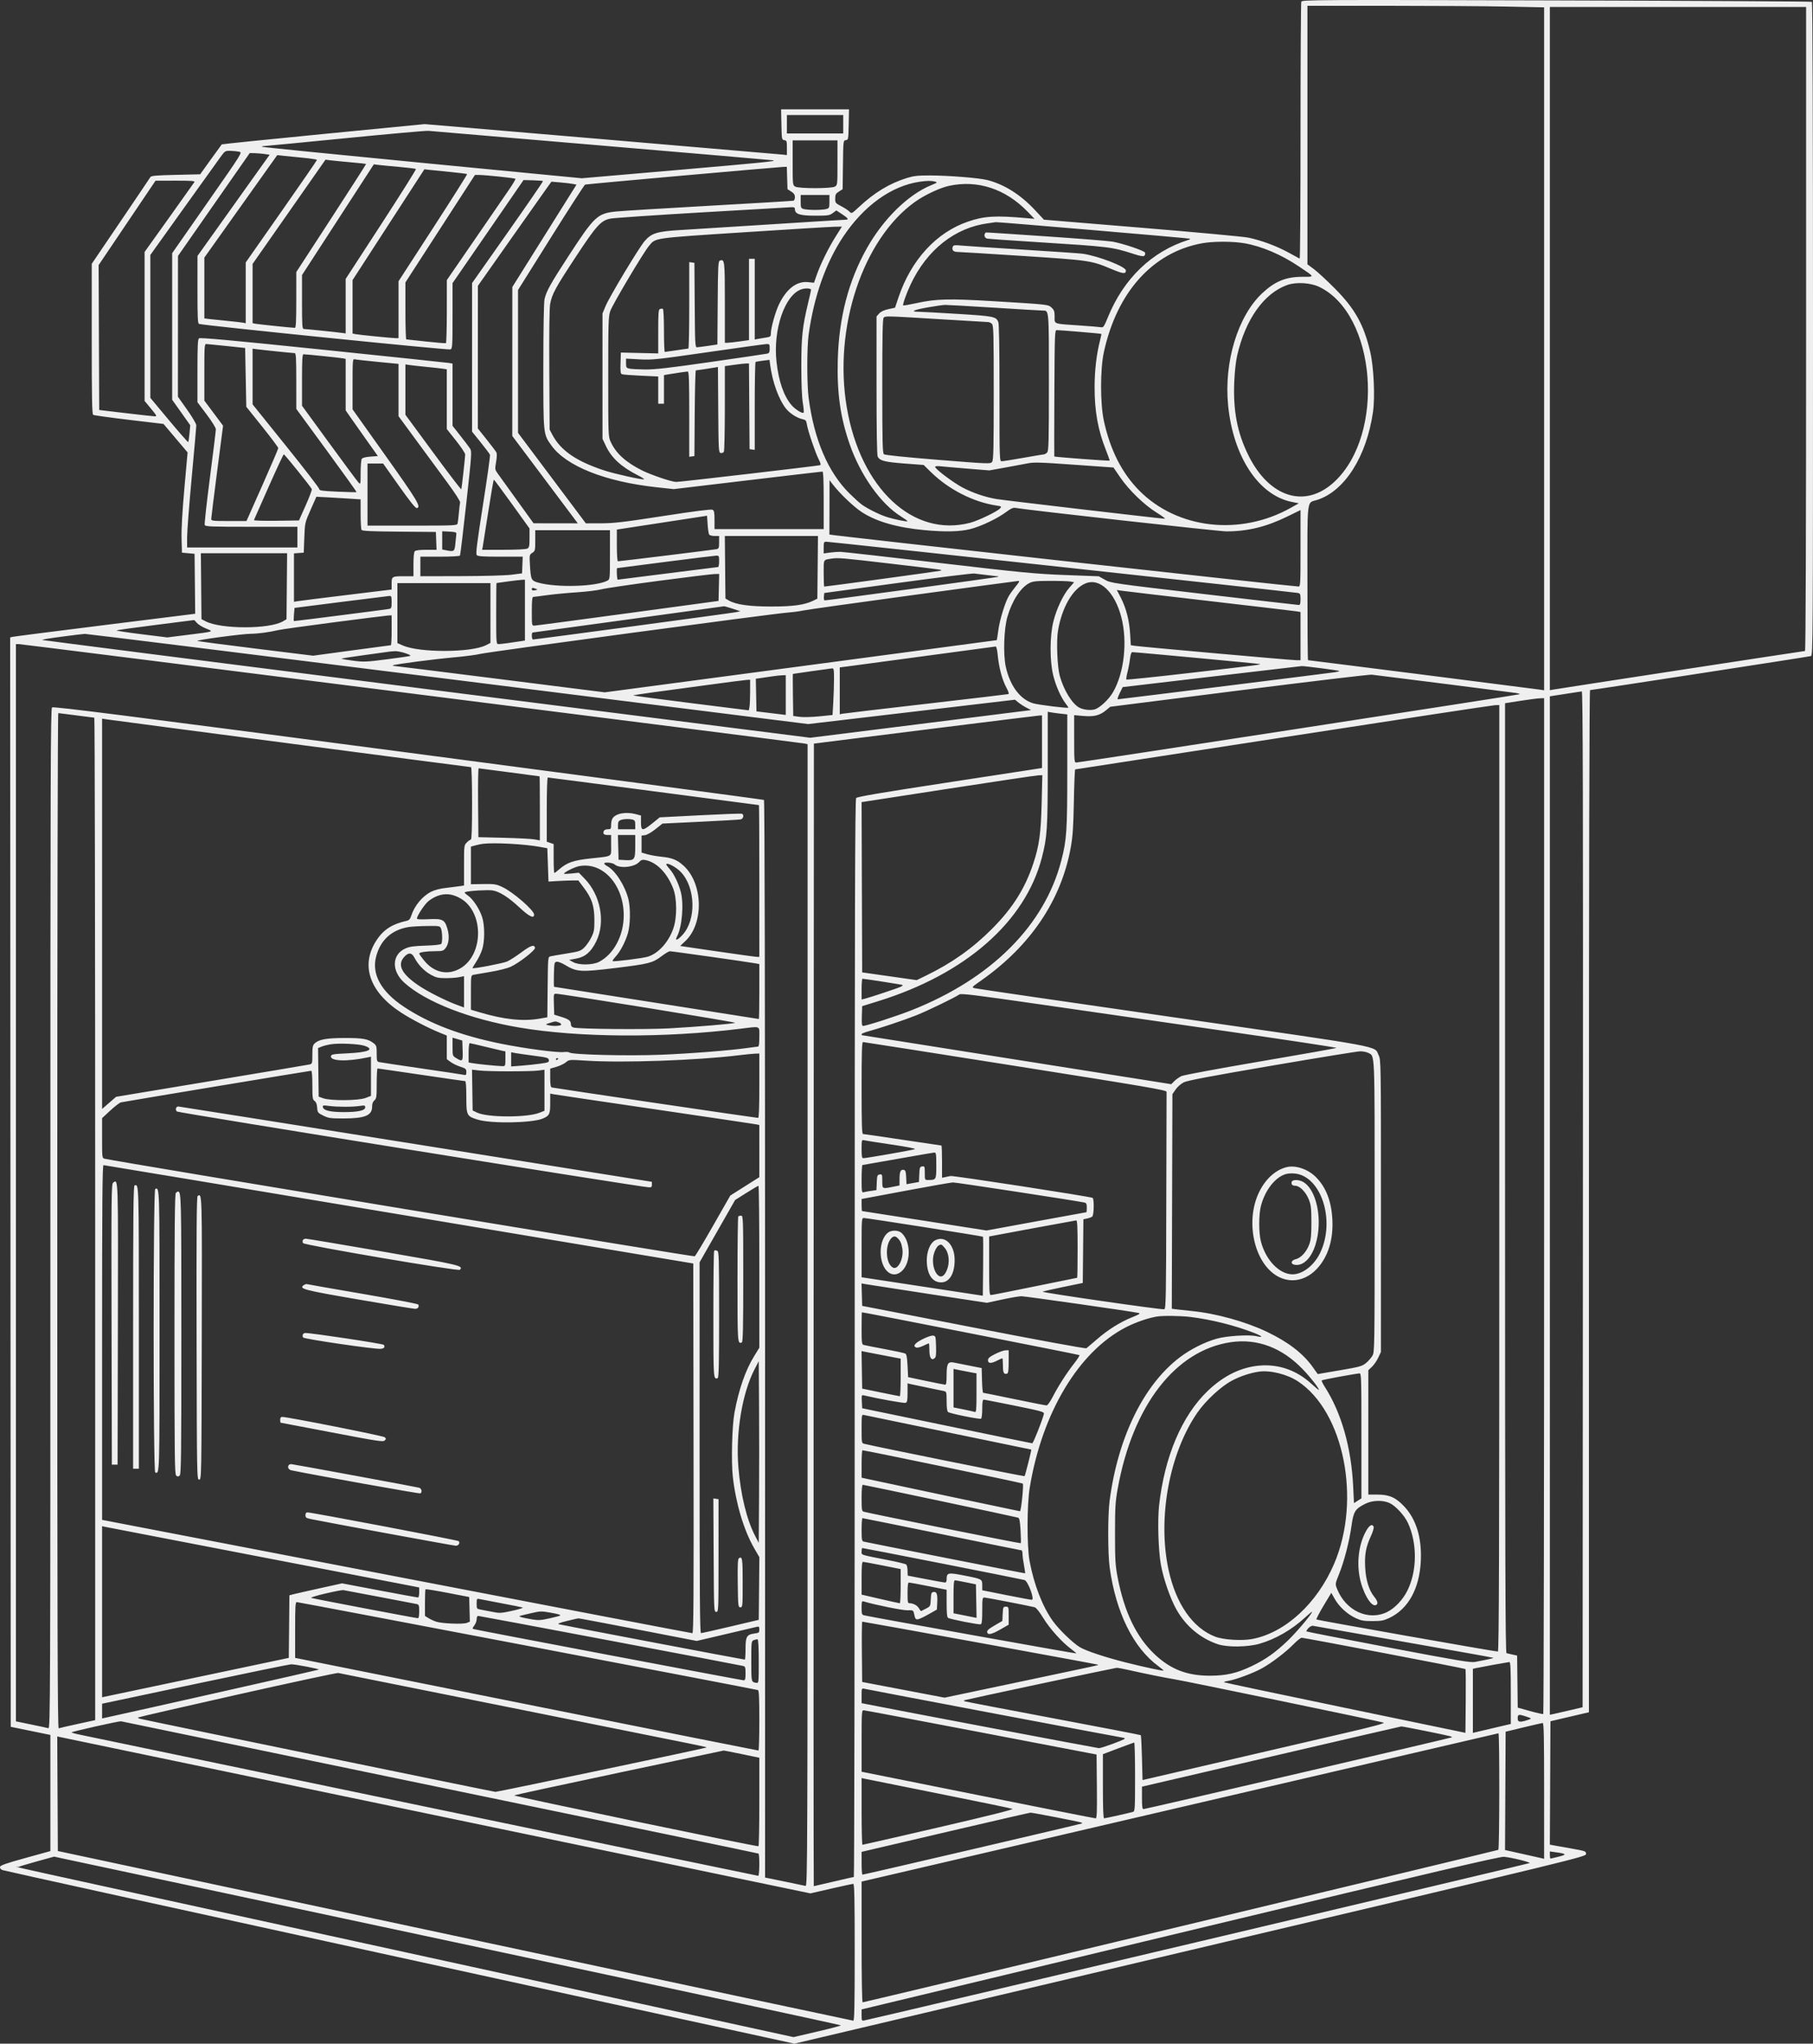 <svg width="559" height="630" viewBox="0 0 559 630" fill="none" xmlns="http://www.w3.org/2000/svg">
<rect x="0" y="0" width="559" height="630" fill="#333333" stroke="none"/>
<path fill-rule="evenodd" clip-rule="evenodd" d="M401.228 0.519C401.097 0.859 400.99 18.847 400.99 40.491C400.99 62.136 400.871 79.792 400.725 79.727C400.579 79.662 399.056 78.834 397.342 77.887C393.667 75.856 388.7 74.014 384.818 73.242C383.288 72.937 368.501 71.572 351.959 70.207L321.882 67.725L319.054 64.7C314.66 60.001 309.654 56.847 304.475 55.515C301.859 54.842 292.432 54.091 286.557 54.088C282.901 54.086 281.669 54.23 279.489 54.913C274.227 56.564 269.57 59.391 264.883 63.778C262.631 65.886 262.548 65.928 261.955 65.272C261.619 64.901 260.481 64.146 259.426 63.594C257.586 62.632 257.508 62.533 257.521 61.173C257.532 59.968 257.705 59.647 258.672 59.039L259.809 58.323L259.905 50.82C260 43.362 260.005 43.316 260.791 43.204C261.556 43.095 261.583 42.949 261.679 38.394L261.778 33.697H251.306H240.835L240.933 38.394C241.029 42.961 241.054 43.095 241.829 43.205C242.56 43.309 242.627 43.505 242.627 45.564V47.811L241.298 47.656C240.567 47.571 215.438 45.422 185.454 42.88L130.939 38.257L99.741 41.302C82.582 42.976 68.468 44.421 68.377 44.512C68.286 44.604 66.752 46.715 64.969 49.203L61.727 53.728L54.193 53.905C47.998 54.051 46.603 54.177 46.352 54.614C46.184 54.907 42.051 61.036 37.166 68.236L28.286 81.326V104.466C28.286 122.593 28.382 127.667 28.729 127.885C28.972 128.038 33.952 128.732 39.794 129.426L50.415 130.688L54.128 135.077L57.841 139.466L56.854 150.486C56.213 157.648 55.907 163.058 55.982 165.938L56.097 170.369L58.046 170.547L59.994 170.724L60.089 179.964L60.183 189.205L32.455 192.663C17.204 194.566 4.367 196.208 3.929 196.313L3.131 196.504L3.22 364.415L3.309 532.325L9.421 533.576L15.532 534.828L15.532 552.733L15.531 570.638L7.831 572.765C1.839 574.42 0.104 575.029 0.012 575.509C-0.061 575.886 0.211 576.262 0.716 576.479C1.168 576.673 56.301 588.795 123.234 603.416L244.929 630L366.979 601.186C488.145 572.582 489.029 572.367 489.029 571.51C489.029 570.684 488.841 570.614 484.601 569.863C482.165 569.432 479.653 568.983 479.018 568.867L477.863 568.654L477.955 549.638L478.047 530.62L479.109 530.362C479.694 530.22 482.365 529.594 485.044 528.971L489.915 527.837V370.286C489.915 267.46 490.036 212.736 490.263 212.736C490.909 212.736 557.754 202.442 558.38 202.247C558.968 202.062 559 196.949 559 101.41C559 37.12 558.876 0.691 558.658 0.556C558.47 0.439 523.024 0.244 479.891 0.122C405.487 -0.089 401.453 -0.068 401.228 0.519ZM403.116 41.631V81.474L405.153 82.993C406.273 83.829 409.183 86.522 411.619 88.976C417.762 95.165 420.527 100.125 422.478 108.458C423.572 113.132 423.998 122.346 423.334 126.98C421.369 140.695 414.641 151.334 406.194 154.085C402.804 155.189 403.116 152.6 403.116 179.642C403.116 192.774 403.199 203.518 403.301 203.518C403.666 203.518 473.12 212.337 474.77 212.592L476.098 212.798V107.528V2.258L464.349 2.023C457.887 1.894 441.466 1.789 427.858 1.789H403.116V41.631ZM477.869 107.456V212.768L479.021 212.563C481.166 212.182 556.191 200.682 556.534 200.682C556.751 200.682 556.874 164.653 556.874 101.413V2.143H517.372H477.869V107.456ZM242.627 38.306V41.142H251.306H259.986V38.306V35.469H251.306H242.627V38.306ZM106.582 42.602C93.235 43.921 81.929 45.01 81.458 45.021C80.987 45.033 80.694 45.134 80.807 45.247C80.92 45.361 103.147 47.591 130.2 50.204L179.387 54.955L208.261 52.459C235.759 50.081 239.604 49.693 238.375 49.419C238.083 49.353 214.328 47.311 185.587 44.881C156.846 42.451 132.773 40.404 132.091 40.334C131.409 40.262 119.93 41.283 106.582 42.602ZM244.398 50.17C244.398 56.955 244.411 57.078 245.195 57.527C246.307 58.162 256.306 58.162 257.418 57.527C258.201 57.078 258.215 56.955 258.215 50.17V43.269H251.306H244.398V50.17ZM68.045 48.321C67.297 49.345 62.11 56.576 56.52 64.39L46.355 78.599V100.625V122.652L52.111 129.547C55.278 133.34 57.943 136.371 58.034 136.283C58.124 136.194 58.302 134.99 58.429 133.607L58.659 131.092L55.873 127.161L53.086 123.229V100.636V78.043L63.922 62.517C74.739 47.02 74.757 46.991 73.754 46.768C73.201 46.645 71.996 46.525 71.077 46.502C69.453 46.461 69.367 46.513 68.045 48.321ZM65.939 63.044L54.879 78.9L54.868 100.598L54.857 122.297L57.691 126.296C59.287 128.547 60.526 130.657 60.526 131.124C60.526 131.579 59.888 138.81 59.109 147.191C58.329 155.573 57.691 163.857 57.691 165.602V168.774H74.697H91.703V165.583V162.392H77.52C64.868 162.392 63.314 162.331 63.121 161.827C63.002 161.516 63.726 154.935 64.73 147.203C65.735 139.47 66.555 132.78 66.553 132.335C66.55 131.88 65.311 129.882 63.714 127.76L60.88 123.993V114.342C60.88 106.729 60.98 104.607 61.353 104.298C61.703 104.007 71.575 104.912 99.526 107.798C120.262 109.939 137.746 111.779 138.379 111.886L139.531 112.081V121.672V131.263L141.946 134.33C143.275 136.017 144.625 137.801 144.947 138.294C145.499 139.14 145.433 140.094 143.781 155.065C142.817 163.796 141.936 171.09 141.822 171.274C141.704 171.465 139.007 171.61 135.613 171.61H129.611V174.624V177.637L142.099 177.607C149.341 177.589 155.927 177.403 157.776 177.164L160.965 176.751L161.069 174.181L161.173 171.61H154.292C148.733 171.61 147.33 171.512 146.988 171.099C146.654 170.696 147.061 167.424 148.914 155.634C150.207 147.409 151.18 140.459 151.077 140.19C150.974 139.921 149.689 138.207 148.221 136.382L145.553 133.062V110.164V87.266L156.565 71.619C162.621 63.013 167.507 55.903 167.422 55.818C167.338 55.733 165.954 55.627 164.348 55.582L161.427 55.501L150.479 71.392L139.531 87.284V97.349C139.531 106.584 139.48 107.44 138.911 107.717C138.334 107.999 62.582 100.316 61.379 99.854C60.965 99.695 60.881 97.881 60.886 89.281L60.891 78.9L72.016 63.3L83.142 47.701L81.488 47.466C80.578 47.337 79.196 47.221 78.417 47.21L77 47.189L65.939 63.044ZM74.245 63.613L63.006 79.411V88.783V98.155L64.689 98.364C65.614 98.479 68.125 98.739 70.269 98.942C72.412 99.145 74.524 99.389 74.963 99.483L75.76 99.653V90.284V80.914L86.743 65.233C92.783 56.609 97.725 49.438 97.725 49.297C97.725 49.157 95.772 48.856 93.385 48.629C90.998 48.402 88.244 48.127 87.264 48.016L85.484 47.816L74.245 63.613ZM89.123 65.29L77.885 81.355V90.491V99.626L78.683 99.792C79.508 99.963 90.123 101.065 90.905 101.061C91.247 101.059 91.349 99.098 91.353 92.461L91.358 83.863L102.168 67.24C108.114 58.096 112.935 50.578 112.88 50.533C112.827 50.487 110.71 50.265 108.177 50.038C105.643 49.811 102.849 49.535 101.966 49.426L100.36 49.225L89.123 65.29ZM104.191 67.728L93.12 84.795V93.104C93.12 100.356 93.189 101.413 93.666 101.413C94.275 101.413 103.624 102.378 105.431 102.627L106.582 102.786V94.385V85.984L117.529 69.147C123.549 59.886 128.371 52.214 128.246 52.097C128.119 51.981 125.784 51.69 123.056 51.451C120.328 51.212 117.459 50.937 116.679 50.839L115.262 50.661L104.191 67.728ZM210.387 54.141C194.116 55.586 180.626 56.829 180.408 56.903C180.189 56.977 175.447 64.319 169.868 73.218L159.725 89.398V111.418V133.438L170.178 147.384L180.63 161.329L185.323 161.321C189.295 161.314 192.245 160.968 204.541 159.066C214.14 157.581 219.277 156.927 219.687 157.137C220.199 157.399 220.307 157.945 220.307 160.278V163.101H237.135H253.964V154.238C253.964 148.014 253.847 145.375 253.573 145.375C253.358 145.375 242.955 146.592 230.456 148.078L207.73 150.782L202.416 150.206C186.607 148.493 174.57 143.702 169.988 137.298C167.495 133.813 167.518 134.043 167.527 112.782C167.533 101.051 167.676 93.18 167.901 92.195C168.461 89.746 169.785 87.376 175.424 78.722C183.245 66.72 184.197 65.825 189.792 65.213C191.474 65.029 204.408 64.232 218.535 63.443C232.662 62.653 244.42 61.944 244.664 61.867C244.907 61.79 245.1 61.283 245.093 60.741C245.083 60.024 244.769 59.56 243.941 59.039L242.804 58.324L242.702 54.874L242.601 51.423L241.285 51.468C240.561 51.493 226.657 52.696 210.387 54.141ZM119.779 69.263L108.708 86.344V94.58V102.817L109.505 102.99C110.471 103.2 120.962 104.251 122.082 104.25L122.879 104.249L122.88 95.474L122.88 86.7L133.535 70.27C139.396 61.234 144.113 53.764 144.019 53.669C143.925 53.575 141.561 53.278 138.766 53.008C135.971 52.739 133.047 52.444 132.268 52.351L130.851 52.184L119.779 69.263ZM135.722 70.493L125.005 87.052V95.827C125.005 100.654 125.124 104.612 125.271 104.622C125.417 104.632 128.167 104.93 131.382 105.283C134.597 105.636 137.347 105.857 137.493 105.775C137.64 105.693 137.762 101.287 137.766 95.985L137.772 86.345L146.309 73.936C151.004 67.112 155.805 60.126 156.978 58.413C158.151 56.701 159.027 55.216 158.925 55.114C158.707 54.896 149.479 53.924 147.679 53.93L146.439 53.934L135.722 70.493ZM39.178 68.718L30.407 81.722L30.498 104.055L30.589 126.388L38.737 127.356C43.219 127.888 47.257 128.332 47.71 128.34C48.454 128.355 48.342 128.126 46.559 125.976L44.583 123.594V100.631V77.668L52.131 67.116C56.283 61.313 59.8 56.365 59.947 56.121C60.156 55.773 58.896 55.682 54.081 55.696L47.949 55.713L39.178 68.718ZM283.538 56.028C274.809 57.312 266.291 63.453 259.926 73.05C254.58 81.111 250.929 91.49 249.323 103.185C248.774 107.192 248.777 118.476 249.33 122.685C251.023 135.587 255.336 145.636 261.992 152.192C263.325 153.505 264.973 154.993 265.655 155.501C267.284 156.712 271.052 158.602 273.272 159.322C275.609 160.08 279.831 160.947 279.809 160.665C279.8 160.543 278.892 159.884 277.792 159.202C271.586 155.35 265.312 146.525 261.989 136.972C259.11 128.696 258.043 121.17 258.309 111.017C258.651 97.947 261.6 86.611 267.282 76.522C272.402 67.432 280.039 59.959 287.17 57.063C289.005 56.318 289.116 56.215 288.322 55.993C287.214 55.684 285.804 55.695 283.538 56.028ZM168.68 57.866C167.944 58.89 162.843 66.116 157.344 73.923L147.347 88.118L147.337 110.099L147.328 132.08L150.018 135.448C151.497 137.3 152.857 139.094 153.039 139.433C153.248 139.825 153.221 140.903 152.964 142.381C152.578 144.596 152.6 144.769 153.396 145.879C153.856 146.522 156.545 150.256 159.37 154.178L164.507 161.309L171.331 161.319L178.154 161.329L168.054 147.861L157.953 134.394L157.96 111.433L157.967 88.472L167.857 72.695L177.747 56.919L176.619 56.694C175.998 56.57 174.259 56.364 172.754 56.236L170.018 56.004L168.68 57.866ZM292.589 57.295C289.789 57.903 285.059 60.131 282.131 62.222C265.999 73.742 256.927 101.063 261.09 125.591C265.337 150.619 281.536 165.761 299.134 161.155C301.611 160.507 307.456 157.704 308.317 156.751C308.884 156.125 308.836 156.085 307.226 155.843C300.112 154.776 292.48 150.881 287.035 145.538L284.79 143.335L278.854 142.887C272.812 142.43 271.298 142.043 270.625 140.785C270.387 140.339 270.26 132.742 270.26 118.828V97.552L271.058 96.654C271.588 96.056 272.542 95.605 273.909 95.305L275.963 94.854L277.001 91.759C280.891 80.155 288.693 71.637 298.485 68.304C303.515 66.592 306.894 66.393 316.494 67.244L318.974 67.464L316.849 65.263C310.043 58.215 301.414 55.381 292.589 57.295ZM246.878 62.141C246.878 64.055 246.934 64.189 247.852 64.446C248.388 64.596 249.942 64.718 251.306 64.718C252.67 64.718 254.225 64.596 254.761 64.446C255.679 64.189 255.735 64.055 255.735 62.141V60.109H251.306H246.878V62.141ZM216.41 65.473C201.893 66.326 189.199 67.19 188.202 67.393C185.256 67.993 183.927 69.461 177.49 79.237C171.225 88.752 170.194 90.651 169.627 93.723C169.395 94.977 169.298 102.469 169.364 114.071L169.467 132.434L170.312 134.03C172.886 138.895 177.733 142.22 186.361 145.041C189.676 146.126 198.294 148.022 198.584 147.732C198.672 147.644 197.747 147.065 196.529 146.446C191.575 143.926 188.559 141.16 186.858 137.575L185.764 135.271V115.948V96.626L186.733 94.322C187.975 91.368 197.043 76.289 198.771 74.305C200.896 71.864 202.6 71.337 209.744 70.914C213.118 70.714 225.808 69.916 237.945 69.141C250.082 68.366 260.325 67.732 260.708 67.732C261.819 67.732 261.528 67.271 259.635 66.03L257.865 64.871L256.77 65.681C255.771 66.421 255.3 66.491 251.35 66.491C246.672 66.491 245.106 66 245.106 64.533C245.106 63.969 244.881 63.841 243.955 63.877C243.322 63.901 230.926 64.62 216.41 65.473ZM304.694 68.821C294.454 70.152 285.793 76.996 280.74 87.75C279.471 90.451 278.248 93.924 278.483 94.159C278.563 94.24 280.452 93.908 282.682 93.422C288.695 92.111 292.59 92.02 306.574 92.864C323.397 93.879 323.177 93.854 324.264 94.863C325.029 95.571 325.174 96.018 325.174 97.657C325.174 99.978 324.577 99.776 333.145 100.353C336.263 100.562 339.143 100.802 339.546 100.886C340.176 101.018 340.462 100.587 341.611 97.769C346.479 85.838 355.171 77.491 366.41 73.953C366.779 73.837 367.009 73.67 366.921 73.582C366.776 73.437 307.344 68.379 307.051 68.486C306.984 68.511 305.923 68.662 304.694 68.821ZM229.164 71.619C201.024 73.45 202.213 73.279 200.103 75.795C198.37 77.862 188.889 93.809 188.174 95.86C187.591 97.532 187.536 99.282 187.536 116.126C187.536 134.444 187.541 134.572 188.325 136.274C189.935 139.763 192.947 142.5 197.926 144.998C200.711 146.394 207.117 148.563 208.483 148.572C209.635 148.579 252.123 143.63 252.822 143.407C253.155 143.3 253.047 142.814 252.409 141.554C251.357 139.477 249.101 132.817 248.791 130.871C248.594 129.644 248.419 129.428 247.456 129.228C245.732 128.869 243.511 127.44 242.303 125.914C240.124 123.161 238.179 117.8 237.49 112.647L237.262 110.94L235.25 111.184C234.144 111.318 233.119 111.497 232.972 111.582C232.826 111.667 232.707 117.8 232.707 125.212V138.688L231.909 138.575L231.112 138.461L231.02 125.255L230.927 112.049L230.134 112.048C229.698 112.048 228.026 112.232 226.418 112.456L223.495 112.865L223.49 125.841C223.487 132.977 223.348 139.031 223.182 139.294C223.015 139.557 222.579 139.714 222.213 139.644C221.577 139.521 221.542 138.914 221.454 126.324L221.361 113.132L220.391 113.301C218.837 113.573 214.839 114.17 214.554 114.173C214.41 114.175 214.251 120.118 214.2 127.382L214.107 140.589L213.31 140.702L212.513 140.815V127.673C212.513 117.394 212.416 114.531 212.07 114.533C211.651 114.536 208.39 115.009 205.87 115.432L204.718 115.626V120.042V124.457H203.833H202.947V120.257V116.058L197.641 115.818C194.723 115.686 192.087 115.483 191.783 115.366C191.327 115.191 191.248 114.586 191.331 111.917L191.433 108.681L197.19 108.816L202.947 108.952V102.207C202.947 96.368 203.023 95.432 203.51 95.245C203.82 95.126 204.219 95.119 204.396 95.228C204.573 95.338 204.718 98.369 204.718 101.965C204.718 105.561 204.838 108.5 204.984 108.497C205.13 108.493 206.764 108.257 208.615 107.971C210.467 107.686 212.101 107.45 212.247 107.446C212.393 107.443 212.513 101.446 212.513 94.12V80.8L213.31 80.913L214.107 81.027L214.2 94.056C214.286 106.169 214.336 107.083 214.908 107.059C215.247 107.044 216.799 106.843 218.358 106.613L221.192 106.193L221.285 93.38C221.368 81.969 221.441 80.544 221.95 80.348C223.43 79.78 223.495 80.328 223.495 93.302V105.667L224.292 105.667C224.731 105.668 226.405 105.484 228.012 105.259L230.935 104.851V92.318V79.786H231.821H232.707V92.223V104.66L233.681 104.473C234.217 104.371 235.333 104.184 236.161 104.06C237.498 103.857 237.667 103.726 237.669 102.888C237.674 101.115 239.068 96.112 240.211 93.765C242.532 89.001 245.667 86.616 249.136 86.974L250.978 87.164L251.793 84.828C252.978 81.428 255.397 76.514 257.632 72.961L259.584 69.859L257.217 69.903C255.915 69.928 243.291 70.7 229.164 71.619ZM303.799 71.868C303.266 72.401 303.598 73.398 304.36 73.553C304.798 73.642 311.773 74.132 319.86 74.641C342.178 76.047 342.817 76.126 349.529 78.283C351.712 78.985 352.552 79.12 352.853 78.819C353.075 78.597 353.165 78.177 353.053 77.884C352.825 77.29 346.379 75.102 343.065 74.494C341.896 74.279 332.689 73.547 322.606 72.867C301.232 71.427 304.088 71.579 303.799 71.868ZM370.643 74.992C355.427 77.756 344.35 90.058 340.333 108.657C339.213 113.843 339.217 124.455 340.342 129.665C342.278 138.637 345.872 145.754 351.193 151.159C362.939 163.089 382.354 165.317 398.014 156.533L400.459 155.161L398.218 154.705C388.045 152.633 380.232 140.755 378.666 124.978C377.338 111.602 381.649 97.433 389.194 90.377C393.089 86.734 396.469 85.343 401.46 85.332C405.485 85.324 405.551 85.538 400.459 82.119C395.013 78.464 389.049 75.924 383.73 74.996C380.094 74.362 374.126 74.36 370.643 74.992ZM293.782 76.035C293.399 77.035 293.918 77.659 295.138 77.662C295.777 77.664 304.83 78.219 315.254 78.897C335.921 80.24 336.44 80.315 342.52 82.862C346.346 84.464 347.14 84.552 347.14 83.376C347.14 82.21 338.68 78.927 333.854 78.22C333.075 78.106 324.784 77.538 315.431 76.958C306.078 76.377 297.429 75.806 296.211 75.689C294.388 75.513 293.959 75.574 293.782 76.035ZM396.885 87.857C389.709 90.422 384.021 98.427 381.46 109.567C381.041 111.389 380.683 114.629 380.555 117.762C380.192 126.621 381.479 133.354 384.853 140.234C391.33 153.445 402.48 156.902 411.471 148.486C427.233 133.73 424.332 96.854 406.745 88.433C404.057 87.146 399.603 86.886 396.885 87.857ZM247.037 89.209C241.957 90.957 238.318 101.624 239.422 111.533C240.089 117.525 241.619 121.974 243.99 124.825C245.079 126.133 247.398 127.6 247.778 127.219C247.899 127.099 247.79 125.75 247.535 124.222C247.243 122.476 247.07 118.281 247.068 112.935C247.065 103.866 247.416 100.622 249.202 93.242C249.677 91.276 250.066 89.537 250.066 89.377C250.066 88.846 248.367 88.751 247.037 89.209ZM286.203 94.733C281.693 95.516 280.45 96.087 283.209 96.108C284.174 96.115 289.678 96.415 295.442 96.775C306.369 97.458 307.06 97.594 307.789 99.194C308.045 99.757 308.169 106.875 308.169 121.106C308.169 142.022 308.174 142.184 308.885 142.184C309.279 142.184 312.304 141.705 315.609 141.12C318.913 140.535 321.768 140.057 321.953 140.057C322.138 140.057 322.54 139.806 322.846 139.5C323.34 139.006 323.403 136.557 323.403 117.898C323.403 95.078 323.459 95.741 321.518 95.74C321.093 95.739 314.379 95.341 306.597 94.853C298.815 94.366 291.96 93.981 291.363 93.997C290.766 94.013 288.444 94.344 286.203 94.733ZM272.457 97.938C272.136 98.259 272.032 103.42 272.032 118.99C272.032 136.372 272.111 139.681 272.535 140.033C272.847 140.293 279.172 140.944 289.221 141.751C305.111 143.028 305.414 143.039 305.901 142.373C306.313 141.809 306.397 138.187 306.397 121.047C306.397 102.75 306.334 100.336 305.841 99.842C305.534 99.536 305.016 99.285 304.689 99.284C304.362 99.284 297.638 98.885 289.746 98.399C273.175 97.378 273.021 97.374 272.457 97.938ZM325.092 121.178C325.04 131.854 325.029 140.647 325.068 140.719C325.158 140.884 341.962 142.144 342.121 141.997C342.186 141.937 341.678 140.479 340.993 138.757C338.508 132.508 337.472 126.697 337.495 119.139C337.51 114.114 338.109 109.039 339.167 104.973C339.444 103.909 339.623 102.991 339.565 102.932C339.459 102.826 326.961 101.767 325.808 101.767C325.224 101.767 325.181 102.939 325.092 121.178ZM63.006 114.757V123.493L65.892 127.364L68.779 131.235L66.951 145.307C65.945 153.046 65.125 159.658 65.127 159.999C65.131 160.563 65.628 160.62 70.565 160.62H75.998L80.898 149.589C83.593 143.522 85.798 138.366 85.798 138.132C85.798 137.898 83.579 134.937 80.868 131.55L75.937 125.394L75.76 116.333L75.583 107.272L69.914 106.672C66.796 106.342 63.967 106.061 63.626 106.047C63.051 106.023 63.006 106.664 63.006 114.757ZM218.358 108.548C202.393 110.85 201.098 110.986 197.19 110.776L193.027 110.552V111.981C193.027 113.271 193.128 113.432 194.058 113.637C194.625 113.762 196.817 113.88 198.929 113.901C201.934 113.93 206.353 113.423 219.244 111.569C228.305 110.266 236.077 109.12 236.515 109.022C237.179 108.874 237.312 108.607 237.312 107.433C237.312 106.121 237.244 106.024 236.338 106.058C235.802 106.079 227.711 107.199 218.358 108.548ZM77.885 116.072V124.659L88.149 137.41C93.793 144.423 98.416 150.42 98.423 150.736C98.432 151.231 99.225 151.347 104.126 151.569C107.257 151.711 109.871 151.772 109.936 151.703C110.001 151.635 105.848 145.836 100.706 138.816L91.359 126.053L91.354 117.455C91.349 110.411 91.26 108.858 90.862 108.858C90.309 108.858 80.784 107.877 79.037 107.64L77.885 107.484V116.072ZM93.12 117.144V125.076L101.489 136.555C106.092 142.868 110.158 148.349 110.523 148.733C111.176 149.419 111.188 149.363 111.193 145.719C111.197 143.678 111.35 141.767 111.534 141.475C111.755 141.126 112.667 140.882 114.187 140.766L116.504 140.589L112.73 135.271C110.654 132.346 108.422 129.177 107.769 128.229L106.582 126.505V118.575V110.644L105.785 110.471C104.999 110.3 94.422 109.21 93.562 109.212C93.221 109.212 93.12 111.035 93.12 117.144ZM108.708 118.387V126.191L118.872 140.481C128.809 154.452 129.942 156.349 128.512 156.637C128.122 156.716 126.408 154.583 123.036 149.822L118.128 142.893H115.721H113.314V152.465V162.038H127.107C139.94 162.038 140.912 161.995 141.076 161.417C141.172 161.076 141.354 159.6 141.479 158.138C141.605 156.675 141.779 155.222 141.867 154.907C141.963 154.564 140.361 152.073 137.877 148.702C135.594 145.605 131.285 139.747 128.303 135.684L122.879 128.298V120.238V112.177L116.414 111.551C112.857 111.207 109.669 110.848 109.328 110.754C108.751 110.595 108.708 111.125 108.708 118.387ZM125.005 120.105V127.87L133.577 139.516C138.292 145.922 142.19 151.017 142.24 150.839C142.384 150.331 143.428 140.882 143.428 140.092C143.428 139.703 142.152 137.782 140.593 135.824L137.759 132.264V123.059V113.854L136.608 113.671C135.974 113.571 133.703 113.318 131.559 113.109C129.416 112.9 127.064 112.642 126.334 112.535L125.005 112.341V120.105ZM82.846 150.034C80.41 155.52 78.363 160.15 78.296 160.322C78.228 160.498 81.226 160.593 85.177 160.538L92.178 160.442L94.235 155.833C95.367 153.299 96.223 151.029 96.138 150.79C95.918 150.173 87.778 140.056 87.502 140.058C87.377 140.058 85.281 144.547 82.846 150.034ZM316.494 142.912C315.715 143.076 312.818 143.615 310.056 144.11L305.035 145.011L298.542 144.489C294.971 144.202 291.212 143.873 290.189 143.759C288.975 143.623 288.329 143.683 288.329 143.93C288.329 144.578 294.03 148.858 296.843 150.323C300.045 151.99 303.9 153.29 307.283 153.845C309.832 154.263 358.095 159.911 359.117 159.911C359.431 159.911 358.34 159.081 356.693 158.067C352.868 155.712 348.103 151.115 345.417 147.191L343.316 144.12L332.031 143.321C320.091 142.474 318.748 142.439 316.494 142.912ZM150.556 157.695C149.72 163.106 148.951 167.972 148.847 168.508L148.659 169.483H155.278C159.163 169.483 162.18 169.331 162.582 169.116C163.175 168.799 163.267 168.353 163.267 165.828V162.906L157.865 155.395C154.893 151.264 152.375 147.877 152.27 147.87C152.164 147.863 151.393 152.284 150.556 157.695ZM255.752 156.277C255.742 160.81 255.731 164.637 255.726 164.781C255.719 164.984 397.786 180.726 400.37 180.808C400.949 180.827 400.99 180.037 400.99 169.034V157.239L396.828 159.272C390.391 162.416 384.644 163.81 378.125 163.81C375.789 163.81 316.949 157.257 313.081 156.566C312.385 156.442 311.665 156.761 310.247 157.825C307.547 159.848 302.446 162.279 299.166 163.105C295.958 163.913 291.5 164.018 285.14 163.435C276.62 162.654 270.147 160.786 265.613 157.801C263.157 156.183 258.865 152.068 256.721 149.275L255.768 148.034L255.752 156.277ZM95.777 157.142C94.008 161.145 94.005 161.159 93.828 165.76L93.651 170.369L92.145 170.478L90.64 170.587V178.052V185.516L91.791 185.321C92.424 185.214 99.2 184.364 106.848 183.432L120.754 181.737V179.902C120.754 177.697 120.857 177.637 124.68 177.637H127.485V173.986C127.485 171.618 127.634 170.184 127.91 169.908C128.177 169.642 129.504 169.483 131.468 169.483H134.6L134.497 166.735L134.393 163.988L123.074 163.894C114.56 163.824 111.686 163.692 111.477 163.362C111.324 163.121 111.197 160.904 111.193 158.436L111.188 153.947L108.265 153.747C106.657 153.636 103.589 153.453 101.445 153.339L97.548 153.132L95.777 157.142ZM204.098 161.121L190.193 163.25V168.139C190.193 170.994 190.333 173.028 190.53 173.028C191.167 173.028 220.131 169.468 220.927 169.292C221.635 169.135 221.724 168.898 221.724 167.172V165.229H220.328C219.56 165.229 218.802 165.029 218.645 164.785C218.487 164.542 218.278 163.138 218.181 161.667L218.004 158.991L204.098 161.121ZM165.039 166.639C165.039 169.665 164.994 169.851 164.129 170.418C163.249 170.994 163.224 171.112 163.383 173.883C163.661 178.719 163.774 178.978 165.876 179.584C171.493 181.204 183.719 180.871 187.27 179.001C188.059 178.586 188.067 178.501 188.067 171.019V163.456H176.553H165.039V166.639ZM136.342 166.585V169.394L137.449 169.616C140.064 170.139 140.16 170.069 140.416 167.444C140.545 166.128 140.677 164.812 140.71 164.52C140.757 164.107 140.275 163.964 138.556 163.882L136.342 163.777V166.585ZM223.578 174.87L223.672 184.511L224.735 185.125C226.918 186.384 231.104 186.976 237.844 186.976C244.525 186.977 248.062 186.485 250.724 185.182L252.015 184.551L252.109 174.89L252.203 165.229H237.844H223.484L223.578 174.87ZM253.964 168.807V170.613L255.823 170.352C256.847 170.209 258.321 170.102 259.101 170.114C259.88 170.127 273.511 171.655 289.392 173.509C315.396 176.546 319.286 176.92 328.527 177.268L338.788 177.655L340.654 178.709C342.498 179.751 342.856 179.802 371.242 183.132C387.039 184.985 400.195 186.501 400.477 186.501C400.856 186.501 400.99 186.04 400.99 184.735C400.99 183.191 400.89 182.947 400.193 182.796C399.116 182.564 255.769 166.99 254.761 166.996C254.039 167.001 253.964 167.172 253.964 168.807ZM62.026 180.705L62.12 190.863L63.398 191.527C68.13 193.984 83.028 193.995 87.222 191.545L88.337 190.893L88.431 180.72L88.525 170.547H75.228H61.932L62.026 180.705ZM205.073 173.227C196.986 174.265 190.33 175.124 190.281 175.135C190.051 175.188 190.226 178.701 190.459 178.699C190.605 178.699 197.553 177.821 205.899 176.75C214.245 175.678 221.22 174.801 221.399 174.801C221.578 174.801 221.724 174.003 221.724 173.028C221.724 171.321 221.688 171.257 220.75 171.297C220.214 171.32 213.159 172.188 205.073 173.227ZM256.443 172.201C253.767 172.623 253.964 172.262 253.964 176.758C253.964 178.997 254.044 180.828 254.143 180.828C254.774 180.828 289.032 176.162 289.746 175.978C290.966 175.665 291.407 175.73 274.442 173.74C259.82 172.024 258.359 171.899 256.443 172.201ZM276.638 179.74L254.141 182.808L254.03 183.945C253.967 184.591 254.084 185.082 254.301 185.082C255.28 185.082 307.603 177.967 307.757 177.813C307.854 177.716 307.758 177.637 307.545 177.637C307.331 177.637 305.91 177.478 304.386 177.283C302.861 177.087 301.056 176.87 300.374 176.8C299.692 176.73 289.011 178.053 276.638 179.74ZM203.124 179.055C194.55 180.184 186.579 181.362 185.41 181.672C184.241 181.982 180.813 182.399 177.793 182.6C174.773 182.8 170.628 183.196 168.582 183.48C166.536 183.764 164.663 184.002 164.419 184.008C164.089 184.016 163.976 185.148 163.976 188.451C163.976 192.816 163.988 192.882 164.773 192.863C165.212 192.852 178.165 191.134 193.558 189.045L221.547 185.246L221.647 181.087L221.746 176.928L220.23 176.965C219.395 176.986 211.698 177.927 203.124 179.055ZM156.536 179.25C154.685 179.5 153.13 179.717 153.082 179.734C153.033 179.751 152.993 183.992 152.993 189.16C152.993 198.407 153.005 198.555 153.722 198.555C154.383 198.555 157.738 198.117 160.699 197.643L161.85 197.459V188.08V178.701L160.876 178.749C160.34 178.775 158.387 179.001 156.536 179.25ZM281.243 183.478C263.609 185.873 248.455 188.005 247.567 188.216C246.68 188.427 244.608 188.703 242.962 188.828C238.171 189.195 150.409 200.987 148.138 201.569C147.005 201.86 143.449 202.332 140.236 202.617C133.925 203.179 121.476 204.804 121.175 205.106C121.073 205.208 121.216 205.292 121.492 205.292C121.768 205.293 136.501 207.124 154.233 209.362L186.473 213.43L246.878 205.396C280.101 200.977 307.31 197.351 307.342 197.338C307.375 197.324 307.585 195.957 307.809 194.3C308.253 191.01 309.901 185.653 311.077 183.675C311.486 182.986 312.444 181.665 313.204 180.739C314.292 179.416 314.451 179.063 313.947 179.089C313.594 179.108 298.878 181.083 281.243 183.478ZM317.327 179.77C314.653 181.184 312.044 185.205 310.62 190.107C309.533 193.85 309.272 201.704 310.108 205.521C311.397 211.403 314.543 215.611 318.545 216.805C320.232 217.308 329.426 218.431 329.426 218.134C329.426 218.064 329.039 217.499 328.566 216.878C327.083 214.933 325.551 211.463 324.745 208.228C323.644 203.804 323.656 196.18 324.771 191.641C325.733 187.729 327.818 183.319 329.741 181.133L331.182 179.495L330.082 179.276C329.478 179.154 326.651 179.063 323.801 179.071C319.388 179.084 318.428 179.188 317.327 179.77ZM334.563 179.902C330.687 181.597 327.414 187.289 326.206 194.436C325.672 197.594 325.98 205.493 326.747 208.304C327.94 212.679 330.549 216.944 332.761 218.135C333.996 218.8 336.169 219.057 337.485 218.694C339.095 218.249 341.905 215.608 343.22 213.304C346.616 207.357 347.672 197.8 345.759 190.349C343.715 182.398 338.974 177.974 334.563 179.902ZM122.525 189.002V198.24L124.188 198.976C129.357 201.264 145.289 201.214 149.83 198.897L151.222 198.186V188.975V179.764H136.873H122.525V189.002ZM163.976 181.665C163.976 181.999 164.273 182.091 164.94 181.963C165.806 181.798 165.833 181.751 165.206 181.506C164.178 181.104 163.976 181.13 163.976 181.665ZM345.59 184.274C347.237 187.489 348.205 191.263 348.454 195.446L348.659 198.897L349.759 199.074C351.56 199.364 398.218 203.521 399.662 203.52L400.99 203.518V196.089V188.66L399.839 188.466C399.206 188.359 386.97 186.916 372.648 185.26C358.326 183.603 346.102 182.163 345.484 182.059L344.359 181.87L345.59 184.274ZM105.165 185.571L90.817 187.397L90.635 189.43C90.536 190.549 90.536 191.466 90.635 191.468C91.068 191.476 119.237 187.878 119.956 187.723C120.665 187.57 120.754 187.335 120.754 185.608C120.754 183.978 120.654 183.671 120.134 183.705C119.793 183.727 113.057 184.567 105.165 185.571ZM193.736 190.951C177.66 193.157 164.388 194.972 164.242 194.985C163.838 195.022 163.924 197.137 164.329 197.137C165.093 197.137 225.875 188.961 227.032 188.703L228.265 188.427L225.873 187.641C224.557 187.209 223.364 186.875 223.222 186.898C223.08 186.923 209.811 188.746 193.736 190.951ZM103.04 191.826C94.368 192.954 86.557 194.049 85.68 194.26C83.02 194.898 79.597 195.358 77.354 195.377C74.56 195.403 60.194 197.332 60.88 197.59C61.172 197.7 69.316 198.767 78.976 199.961L96.54 202.131L108.397 200.52C114.919 199.634 120.367 198.909 120.504 198.909C120.641 198.909 120.754 196.835 120.754 194.3V189.691L119.779 189.733C119.244 189.756 111.711 190.698 103.04 191.826ZM47.878 192.67C41.409 193.482 36.029 194.233 35.922 194.34C35.815 194.448 39.293 194.976 43.651 195.516L51.574 196.496L57.555 195.748C66.263 194.658 65.99 194.75 63.49 193.74C62.347 193.278 61.087 192.496 60.689 192.004C60.293 191.512 59.894 191.129 59.804 191.152C59.714 191.175 54.347 191.858 47.878 192.67ZM20.315 196.099C14.649 196.844 12.927 197.132 13.104 197.302C13.173 197.367 66.462 204.173 131.526 212.425L249.822 227.428L283.867 223.164L317.911 218.899L316.453 218.139C315.651 217.721 314.535 217.001 313.973 216.539L312.951 215.699L281.066 219.456L249.181 223.212L138.113 209.292C77.026 201.636 26.648 195.388 26.16 195.409C25.673 195.429 23.043 195.74 20.315 196.099ZM4.904 364.598V530.641L9.598 531.61C12.179 532.142 14.571 532.657 14.912 532.753C15.502 532.919 15.532 525.271 15.532 375.712C15.532 238.795 15.598 218.44 16.046 218.069C16.453 217.731 39.308 220.633 125.887 232.017C186.018 239.923 235.368 246.487 235.555 246.603C235.772 246.737 235.895 307.146 235.895 412.804V578.795L241.829 580.005C245.093 580.671 248.043 581.287 248.384 581.374C248.973 581.526 249.004 572.974 249.004 405.473V229.413L248.206 229.232C246.941 228.946 6.801 198.555 5.802 198.555H4.904V364.598ZM287.443 201.926C276.921 203.351 266.2 204.792 263.618 205.13L258.923 205.743V212.969V220.195L259.721 220.023C260.159 219.929 271.757 218.557 285.495 216.976C299.232 215.394 310.66 214.041 310.891 213.97C311.169 213.884 310.959 213.19 310.267 211.912C309.006 209.582 307.98 205.726 307.633 202.011C307.475 200.315 307.223 199.278 306.976 199.3C306.755 199.319 297.965 200.501 287.443 201.926ZM118.805 201.05C117.831 201.207 114.36 201.69 111.091 202.123C107.823 202.556 105.221 202.983 105.309 203.071C105.397 203.159 107.035 203.433 108.949 203.681C112.141 204.093 112.982 204.058 119.159 203.262C122.862 202.785 126.13 202.311 126.422 202.209C127.192 201.942 123.304 200.696 121.816 200.733C121.134 200.751 119.779 200.893 118.805 201.05ZM348.415 203.075C348.283 204.196 347.934 206.049 347.638 207.192C347.342 208.334 347.194 209.363 347.309 209.479C347.424 209.594 356.241 208.679 366.903 207.446C387.461 205.068 388.685 204.913 388.485 204.713C388.372 204.6 350.192 201.036 349.093 201.036C348.823 201.036 348.562 201.819 348.415 203.075ZM373.484 208.598L346.155 211.815L345.234 213.693C344.727 214.727 344.463 215.572 344.647 215.572C345.108 215.572 410.054 207.475 411.731 207.208C412.475 207.09 413.018 206.927 412.936 206.846C412.755 206.664 402.083 205.275 401.345 205.336C401.052 205.36 388.515 206.828 373.484 208.598ZM250.244 206.905C247.126 207.354 244.531 207.733 244.478 207.747C244.426 207.761 244.426 210.684 244.478 214.243L244.575 220.713L246.524 220.979C247.617 221.128 250.277 221.062 252.584 220.83L256.696 220.415L256.922 216.487C257.047 214.327 257.15 211.083 257.15 209.279C257.152 206.375 257.081 206.005 256.532 206.044C256.191 206.069 253.361 206.456 250.244 206.905ZM382.021 212.857L342.325 217.877L340.992 218.979C339.081 220.559 337.286 221.001 333.973 220.708L331.197 220.462V227.767C331.197 234.488 331.247 235.072 331.817 235.07C332.813 235.068 468.39 214.186 468.569 214.008C468.657 213.918 468.196 213.755 467.543 213.644C466.555 213.477 426.889 208.439 422.956 207.981C422.274 207.901 403.853 210.096 382.021 212.857ZM238.021 208.515C236.949 208.682 235.39 208.913 234.557 209.028L233.042 209.237L233.14 214.264L233.238 219.292L237.755 219.843L242.272 220.394V214.261V208.127L241.121 208.169C240.487 208.191 239.093 208.347 238.021 208.515ZM218.181 211.153C212.043 211.991 204.346 213.031 201.077 213.464C197.807 213.897 195.196 214.316 195.275 214.395C195.354 214.474 203.396 215.537 213.146 216.758L230.874 218.979L231.082 217.94C231.196 217.369 231.289 215.247 231.289 213.224V209.545L230.315 209.588C229.779 209.611 224.319 210.315 218.181 211.153ZM482.564 213.922L477.869 214.657V371.633V528.608L478.844 528.411C479.38 528.302 481.651 527.782 483.892 527.255L487.967 526.296L488.055 369.693C488.127 244.505 488.055 213.1 487.701 213.138C487.457 213.164 485.145 213.517 482.564 213.922ZM468.747 216.049L464.053 216.785V363.144C464.053 479.928 464.142 509.528 464.495 509.627C464.739 509.695 465.576 509.89 466.355 510.059L467.772 510.367L467.867 518.391L467.963 526.416L471.764 527.471C473.856 528.051 475.686 528.459 475.832 528.378C475.978 528.296 476.098 457.802 476.098 371.723V215.218L474.77 215.265C474.039 215.292 471.328 215.644 468.747 216.049ZM395.676 227.297C360.505 232.728 331.629 237.177 331.509 237.185C331.388 237.193 331.206 241.626 331.104 247.037C330.957 254.887 330.768 257.731 330.168 261.105C327.261 277.454 317.764 291.574 302.455 302.309C299.528 304.361 299.524 304.366 300.568 304.646C301.144 304.8 328.683 308.823 361.765 313.585C428.033 323.124 423.637 322.314 425.056 325.248C425.787 326.758 425.79 326.972 425.787 371.768L425.783 416.77L424.946 418.543C424.485 419.518 423.61 420.784 423 421.357L421.893 422.398V441.565V460.732L424.816 460.739C428.386 460.748 430.404 461.658 432.992 464.427C436.634 468.323 438.368 473.942 438.088 480.941C437.739 489.639 434.252 496.01 428.313 498.797C426.624 499.589 425.838 499.731 423.133 499.731C420.421 499.731 419.644 499.59 417.934 498.788C415.379 497.589 412.884 495.293 411.532 492.896L410.476 491.023L408.076 495.022C406.756 497.222 405.777 499.121 405.901 499.242C406.114 499.449 460.887 509.129 461.838 509.127C462.192 509.126 462.281 479.711 462.281 363.236V217.345L460.953 217.384C460.222 217.405 430.847 221.866 395.676 227.297ZM323.046 236.905C323.044 255.403 322.872 258.032 321.25 264.321C316.145 284.116 297.778 300.245 270.792 308.629L265.832 310.17L265.73 313.215C265.652 315.516 265.739 316.26 266.084 316.26C267.127 316.26 276.458 313.246 281.066 311.421C305.711 301.661 322.109 285.246 327.255 265.187C328.897 258.786 329.069 256.159 329.07 237.49L329.071 220.232L327.034 220.008C325.914 219.884 324.559 219.7 324.023 219.599L323.048 219.416L323.046 236.905ZM17.658 376.391C17.658 501.496 17.747 532.922 18.101 532.788C18.344 532.695 20.974 532.091 23.946 531.444L29.349 530.268V375.757C29.349 290.775 29.229 221.244 29.083 221.242C28.937 221.241 26.449 220.922 23.553 220.533C20.658 220.145 18.147 219.827 17.973 219.827C17.789 219.827 17.658 284.987 17.658 376.391ZM285.317 224.918L250.952 229.227L250.863 405.339C250.814 502.201 250.839 581.451 250.918 581.451C250.998 581.451 253.748 580.815 257.03 580.037C260.312 579.259 263.117 578.621 263.263 578.619C263.41 578.616 263.529 503.901 263.529 412.583C263.529 280.284 263.619 246.442 263.972 246.01C264.3 245.609 271.491 244.386 291.695 241.295C306.698 239 319.492 237.039 320.126 236.937L321.277 236.751V228.644V220.536L320.48 220.573C320.042 220.593 304.218 222.549 285.317 224.918ZM31.475 281.697V341.856L33.634 339.985L35.793 338.113L65.253 333.213C81.457 330.519 95.072 328.231 95.511 328.13C96.255 327.958 96.308 327.76 96.308 325.13C96.308 322.739 96.419 322.211 97.041 321.631C98.355 320.406 100.764 319.982 106.405 319.982C111.952 319.982 113.527 320.275 115.24 321.624C116.058 322.267 116.148 322.582 116.148 324.788C116.148 327.037 116.213 327.252 116.945 327.419C117.384 327.519 123.242 328.399 129.965 329.375C136.687 330.351 142.546 331.233 142.985 331.334C143.672 331.493 143.782 331.375 143.782 330.476C143.782 329.533 143.607 329.378 141.922 328.83C140.899 328.497 139.544 327.838 138.911 327.365L137.759 326.505V322.866V319.227L135.722 318.403C132.097 316.938 126.768 314.172 123.635 312.129C113.769 305.697 111.023 297.347 116.238 289.632C118.354 286.501 121.024 284.82 125.42 283.852C126.126 283.696 126.475 283.305 126.792 282.313C127.779 279.224 130.195 276.299 132.905 274.911C134.021 274.34 135.667 273.921 137.688 273.693C139.384 273.502 141.288 273.262 141.922 273.16L143.073 272.975V266.77C143.073 260.656 143.086 260.553 143.943 259.696C144.421 259.217 144.979 258.825 145.183 258.825C145.433 258.825 145.553 255.19 145.553 247.658C145.553 241.141 145.418 236.49 145.229 236.49C144.849 236.49 34.763 222.052 32.803 221.745L31.475 221.537V281.697ZM147.408 247.46L147.502 258.076L155.296 258.264C159.583 258.368 163.847 258.591 164.773 258.76L166.456 259.068V249.197C166.456 243.768 166.416 239.325 166.367 239.324C166.319 239.323 162.134 238.766 157.067 238.087C152.001 237.408 147.734 236.85 147.585 236.848C147.436 236.846 147.357 241.621 147.408 247.46ZM292.312 243.159L265.65 247.273L265.741 273.515L265.832 299.757L274.237 300.953L282.642 302.148L285.574 300.723C293.483 296.88 299.892 292.335 305.875 286.326C312.223 279.951 316.059 273.875 318.612 266.147C320.431 260.642 320.946 256.877 321.176 247.392L321.381 238.972L320.178 239.007C319.516 239.027 306.976 240.895 292.312 243.159ZM168.582 249.573V259.465L169.644 259.836L170.707 260.207V264.657C170.707 267.105 170.806 269.107 170.926 269.107C171.047 269.107 171.69 268.628 172.357 268.043C174.783 265.91 176.747 265.217 181.975 264.647C189.15 263.863 188.421 264.321 188.421 260.591V257.407H187.379C186.212 257.407 185.835 257.034 186.155 256.198C186.284 255.863 186.786 255.635 187.396 255.635C188.335 255.635 188.421 255.528 188.421 254.37C188.421 253.675 188.585 252.799 188.786 252.424C189.673 250.766 192.929 250.134 196.127 251L197.633 251.408V253.521C197.633 256.235 198.096 256.272 201.15 253.799L203.417 251.963L215.847 251.324C222.684 250.972 228.478 250.756 228.721 250.844C229.495 251.122 229.233 252.416 228.367 252.595C227.928 252.685 222.325 253.013 215.915 253.321L204.261 253.883L202.087 255.614C200.86 256.592 199.455 257.397 198.861 257.465L197.81 257.585V260.204V262.824L199.581 263.337C200.556 263.619 202.548 263.97 204.01 264.117C207.223 264.441 208.775 265.067 210.722 266.827C216.787 272.31 217.099 284.63 211.312 290.102L209.712 291.615L221.121 293.285C227.396 294.204 232.888 294.962 233.327 294.972L234.124 294.988V271.589C234.124 258.719 234.072 248.189 234.008 248.189C233.945 248.189 219.343 246.275 201.559 243.935C183.776 241.595 169.08 239.681 168.904 239.681C168.718 239.681 168.582 243.877 168.582 249.573ZM191.344 252.809C190.728 253.057 190.547 253.415 190.547 254.382V255.635H193.204H195.861V254.258C195.861 253.13 195.717 252.842 195.064 252.667C193.946 252.368 192.285 252.431 191.344 252.809ZM190.624 261.219L190.724 265.03L192.574 265.137C195.664 265.315 195.861 265.063 195.861 260.94V257.407H193.192H190.523L190.624 261.219ZM148.919 260.122C148.334 260.191 147.258 260.413 146.528 260.615L145.199 260.981V266.782V272.584L149.008 272.529C152.492 272.48 152.995 272.559 154.917 273.46C158.225 275.01 164.685 280.624 164.685 281.948C164.685 283.277 163.172 282.554 160.257 279.832C156.819 276.621 154.077 274.867 151.918 274.498C150.499 274.256 144.638 274.598 143.453 274.992C143.108 275.107 143.346 275.431 144.203 276.014C145.773 277.081 147.765 280.047 148.621 282.59C149.508 285.227 149.507 290.217 148.618 292.86C148.256 293.932 147.429 295.604 146.779 296.575C146.129 297.545 145.646 298.39 145.707 298.45C145.967 298.71 155.055 296.965 156.351 296.406C157.135 296.068 159.105 294.804 160.728 293.597C163.624 291.444 164.746 291.071 164.961 292.188C165.1 292.907 160.063 296.837 157.495 298.013C156.41 298.511 153.722 299.189 151.197 299.604C148.775 300.001 146.435 300.405 145.996 300.5C145.213 300.671 145.199 300.766 145.199 305.97V311.266L147.766 312.031C155.389 314.303 161.245 314.922 166.456 314.006L168.759 313.601L168.853 304.3C168.948 295.003 168.948 294.998 169.739 294.808C170.174 294.703 172.426 294.311 174.743 293.937C178.598 293.316 179.058 293.158 180.161 292.088C180.823 291.446 181.798 290.04 182.325 288.965C183.18 287.223 183.282 286.625 183.264 283.466C183.239 279.2 182.48 276.928 179.964 273.601L178.309 271.411L176.368 271.424C175.301 271.431 173.232 271.511 171.77 271.601L169.113 271.766L168.936 266.627L168.759 261.489L166.456 261.067C161.714 260.199 152.462 259.7 148.919 260.122ZM197.049 265.748C195.57 267.363 190.992 267.814 189.531 266.49C188.882 265.903 186.296 265.679 186.296 266.211C186.296 266.373 186.712 266.729 187.222 267.001C189.73 268.345 192.756 273.083 193.773 277.261C194.443 280.016 194.355 285.133 193.592 287.72C192.802 290.398 191.22 293.399 189.797 294.92C189.194 295.566 188.785 296.178 188.888 296.282C189.142 296.536 198.206 295.397 199.758 294.915C203.026 293.903 206.16 290.421 207.622 286.181C208.782 282.816 208.752 276.966 207.559 273.893C205.676 269.042 202.401 265.729 198.873 265.106C198.06 264.962 197.631 265.114 197.049 265.748ZM205.427 266.49C205.427 266.61 205.929 267.281 206.543 267.98C207.826 269.444 209.189 272.258 209.892 274.9C210.895 278.672 210.32 285.651 208.755 288.679C207.98 290.179 208.834 289.935 210.435 288.199C214.739 283.534 214.475 273.593 209.92 268.81C208.42 267.235 205.427 265.689 205.427 266.49ZM178.554 267.012C177.124 267.288 173.896 268.893 173.896 269.327C173.896 269.432 174.925 269.408 176.183 269.273L178.47 269.027L180.246 270.852C185.2 275.942 186.742 284.26 183.834 290.202C182.247 293.444 180.468 294.985 177.732 295.492L175.49 295.908L176.73 296.595C178.513 297.584 182.746 297.531 184.734 296.495C189.257 294.138 192.305 288.395 192.314 282.21C192.329 272.763 185.846 265.603 178.554 267.012ZM134.99 276.149C133.953 276.515 132.543 277.353 131.855 278.012C130.615 279.202 128.557 282.398 128.551 283.146C128.549 283.414 129.647 283.482 132.081 283.364C136.488 283.152 137.131 283.478 137.962 286.338C138.644 288.687 138.415 290.963 137.361 292.304C136.72 293.119 136.395 293.216 134.279 293.219C131.465 293.224 129.256 293.548 129.256 293.957C129.256 294.12 129.937 295.088 130.769 296.11C133.76 299.78 137.877 300.734 141.712 298.646C149.256 294.537 149.305 280.913 141.79 276.842C139.379 275.535 137.321 275.326 134.99 276.149ZM125.944 285.787C120.7 286.668 117.265 289.824 115.947 294.973C114.573 300.34 117.509 305.652 124.4 310.264C132.232 315.506 142.031 319.241 154.588 321.769C161.838 323.228 171.74 324.542 173.783 324.316C174.597 324.226 175.401 324.289 175.568 324.457C176.245 325.134 193.572 325.561 203.718 325.152C213.091 324.774 225.296 323.809 230.758 323.016C232.122 322.818 233.438 322.652 233.681 322.649C234 322.644 234.124 321.799 234.124 319.628C234.124 316.093 234.714 316.344 228.267 317.135C204.698 320.028 178.441 319.881 160.079 316.753C144.702 314.133 131.239 308.879 124.656 302.928C120.644 299.301 120.795 294.274 124.973 292.393C126.266 291.811 127.542 291.63 131.205 291.51C134.081 291.415 135.908 291.207 136.071 290.957C136.448 290.376 136.4 287.387 135.997 286.325C135.653 285.419 135.634 285.415 131.657 285.457C129.46 285.48 126.889 285.629 125.944 285.787ZM203.879 294.839C201.225 296.845 199.995 297.157 189.839 298.395C178.929 299.725 177.84 299.656 174.124 297.408C173.178 296.835 172.062 296.415 171.644 296.475C170.929 296.577 170.879 296.804 170.784 300.394C170.729 302.491 170.757 304.206 170.847 304.206C170.938 304.206 185.143 306.439 202.416 309.169C219.688 311.899 233.888 314.133 233.972 314.133C234.055 314.133 234.124 310.321 234.124 305.663V297.194L232.972 296.98C230.688 296.554 207.064 293.216 206.518 293.241C206.21 293.256 205.023 293.975 203.879 294.839ZM124.826 294.78C122.307 297.3 123.708 300.211 129.214 303.896C132.039 305.787 137.564 308.561 141.036 309.832L143.073 310.577V305.751V300.924L141.568 301.233C140.74 301.404 138.866 301.54 137.405 301.537C135.136 301.531 134.47 301.378 132.849 300.486C130.807 299.363 128.899 297.386 127.801 295.254C126.99 293.679 126.072 293.533 124.826 294.78ZM265.655 304.922V308.119L266.629 307.88C268.282 307.475 277.066 304.545 277.788 304.159C278.163 303.958 278.409 303.733 278.334 303.658C278.213 303.537 266.576 301.724 265.921 301.724C265.774 301.724 265.655 303.163 265.655 304.922ZM295.804 306.561C294.466 307.498 285.864 311.656 282.483 312.998C278.731 314.489 271.561 316.893 267.869 317.9C266.651 318.232 265.655 318.637 265.655 318.8C265.655 318.963 265.694 319.106 265.743 319.118C265.792 319.129 287.274 322.533 313.48 326.682L361.128 334.224L362.08 333.271C362.604 332.747 363.595 332.051 364.282 331.725C364.979 331.394 375.758 329.392 388.664 327.197C401.386 325.033 411.908 323.163 412.044 323.04C412.181 322.918 396.955 320.608 378.21 317.906C359.465 315.204 333.398 311.447 320.283 309.556C300.616 306.719 296.326 306.195 295.804 306.561ZM170.782 309.564L170.884 312.796L172.931 313.429C175.38 314.186 176.022 314.664 176.022 315.73C176.022 316.258 176.294 316.609 176.819 316.758C178.492 317.232 199.011 317.409 206.313 317.013C214.601 316.563 225.867 315.621 226.684 315.308C227.174 315.121 173.317 306.376 171.491 306.346C170.698 306.333 170.683 306.401 170.782 309.564ZM169.482 315.35C168.175 315.754 168.139 315.8 168.95 316.017C170.279 316.373 172.764 316.304 173.011 315.905C173.131 315.709 172.811 315.39 172.3 315.196C171.226 314.787 171.317 314.782 169.482 315.35ZM139.531 322.684C139.531 325.467 139.539 325.493 140.682 326.191C142.637 327.384 142.758 327.238 142.644 323.832L142.542 320.768L141.036 320.324L139.531 319.88V322.684ZM265.655 335.405C265.655 346.513 265.751 349.586 266.098 349.586C266.341 349.586 271.835 350.384 278.307 351.359C284.779 352.334 290.159 353.131 290.264 353.131C290.369 353.131 290.455 355.368 290.455 358.102V363.072L291.34 362.888C291.827 362.787 292.611 362.624 293.081 362.528C293.922 362.354 336.233 368.872 336.886 369.275C337.397 369.591 337.302 374.604 336.777 375.028C336.533 375.224 335.819 375.495 335.188 375.63L334.042 375.875L333.948 385.687L333.854 395.498L327.756 396.756C324.402 397.447 321.577 398.094 321.478 398.192C321.197 398.474 358.384 403.843 358.995 403.608C359.479 403.423 359.546 399.716 359.599 370.288C359.631 352.077 359.671 336.908 359.687 336.579C359.713 336.055 353.891 335.059 313.129 328.612C287.505 324.56 266.341 321.24 266.098 321.234C265.75 321.225 265.655 324.29 265.655 335.405ZM102.051 321.915C101.019 322.079 99.701 322.41 99.121 322.65L98.066 323.088L98.161 330.574L98.257 338.061L99.674 338.571C101.912 339.376 110.527 339.314 112.694 338.477L114.377 337.828V331.786V325.744L113.225 325.99C106.956 327.328 101.745 327.131 102.043 325.565C102.146 325.026 102.777 324.918 106.941 324.725C113.552 324.419 115.666 323.521 112.42 322.396C110.701 321.801 104.566 321.516 102.051 321.915ZM144.49 324.552V327.526L145.656 327.745C147.054 328.007 153.482 328.647 154.853 328.659C155.816 328.669 155.827 328.641 155.827 326.392V324.116L154.676 323.879C154.043 323.749 151.64 323.179 149.337 322.611C147.034 322.043 145.001 321.578 144.82 321.578C144.639 321.578 144.49 322.916 144.49 324.552ZM392.133 328.514C373.125 331.764 366.062 333.103 364.965 333.661C364.149 334.076 363.033 335.064 362.485 335.855L361.488 337.294L361.392 370.367L361.297 403.44L362.455 403.605C363.092 403.696 365.327 403.938 367.422 404.144C374.912 404.88 384.016 407.398 390.652 410.571C397.176 413.689 401.741 417.197 404.728 421.385L406.296 423.585L413.065 422.429C419.153 421.389 419.963 421.167 421.129 420.225C421.841 419.648 422.743 418.635 423.133 417.973C423.832 416.787 423.842 416.133 423.842 371.887C423.842 322.891 423.959 325.661 421.835 324.561C421.301 324.285 420.18 324.073 419.342 324.09C418.504 324.107 406.26 326.098 392.133 328.514ZM157.599 326.567V328.753L160.699 328.517C162.404 328.387 165.043 328.109 166.563 327.899C169.072 327.553 169.318 327.449 169.22 326.774C169.123 326.1 168.695 325.976 164.685 325.457C162.249 325.142 159.658 324.772 158.927 324.634L157.599 324.382V326.567ZM227.57 325.332C214.858 326.887 191.953 327.69 180.804 326.972C175.5 326.63 175.488 326.631 174.492 327.469C173.943 327.93 172.628 328.56 171.569 328.868L169.644 329.428V332.25C169.644 334.189 169.783 335.121 170.087 335.226C170.551 335.388 233.131 344.623 233.761 344.623C234 344.623 234.124 341.232 234.124 334.696V324.769L232.795 324.812C232.065 324.836 229.713 325.07 227.57 325.332ZM171.416 326.562C171.416 326.769 171.575 326.839 171.77 326.719C171.965 326.598 172.124 326.429 172.124 326.343C172.124 326.257 171.965 326.187 171.77 326.187C171.575 326.187 171.416 326.356 171.416 326.562ZM116.148 333.99C116.148 338.164 116.081 338.66 115.439 339.21C114.963 339.618 114.731 340.255 114.731 341.156C114.731 343.877 112.512 344.787 105.874 344.787C101.87 344.787 101.275 344.703 99.674 343.907C97.986 343.069 97.897 342.953 97.79 341.448C97.714 340.381 97.456 339.714 96.993 339.39C96.379 338.959 96.308 338.456 96.308 334.498C96.308 331.728 96.173 330.087 95.946 330.087C95.523 330.087 38.393 339.576 37.281 339.831C36.87 339.925 35.395 341.057 34.004 342.346L31.475 344.689V350.853C31.475 356.955 31.483 357.02 32.272 357.201C36.575 358.193 213.861 387.506 214.204 387.283C214.452 387.121 217.02 382.841 219.911 377.771L225.167 368.554L229.645 365.721L234.124 362.888V354.847V346.806L233.149 346.602C232.613 346.49 218.544 344.399 201.884 341.956C185.224 339.513 171.154 337.426 170.619 337.318L169.644 337.121V340.137C169.644 343.44 169.387 343.968 167.356 344.817C164.012 346.215 151.443 346.429 147.325 345.158C143.899 344.1 143.782 343.87 143.782 338.179C143.782 334.991 143.652 333.277 143.41 333.277C143.205 333.277 137.112 332.4 129.869 331.328C122.626 330.255 116.576 329.378 116.424 329.378C116.272 329.378 116.148 331.453 116.148 333.99ZM145.634 336.03L145.73 342.318L147.036 342.957C150.25 344.529 162.511 344.565 166.385 343.014L167.873 342.418V336.092V329.765L166.013 330.015C163.558 330.344 150.587 330.335 147.759 330.003L145.537 329.741L145.634 336.03ZM99.558 341.314C99.75 342.314 101.785 342.808 105.805 342.83C110.273 342.854 112.605 342.353 112.605 341.368C112.605 340.747 112.439 340.704 110.926 340.931C108.701 341.265 104.074 341.265 101.502 340.932C99.611 340.687 99.444 340.719 99.558 341.314ZM54.266 341.637C54.148 341.944 54.273 342.399 54.543 342.647C54.96 343.03 196.648 365.791 199.936 366.003C200.849 366.062 200.998 365.948 200.998 365.195V364.319L128.194 352.713C88.151 346.329 55.184 341.1 54.935 341.092C54.685 341.084 54.384 341.329 54.266 341.637ZM265.655 354.171C265.655 356.575 265.747 357.031 266.231 357.031C267.157 357.031 281.355 354.541 282.083 354.251C282.492 354.088 279.706 353.54 274.82 352.823C270.461 352.183 266.616 351.581 266.275 351.485C265.721 351.33 265.655 351.617 265.655 354.171ZM276.815 357.233C270.969 358.275 266.067 359.134 265.921 359.143C265.774 359.151 265.655 361.084 265.655 363.437C265.655 367.344 265.709 367.699 266.275 367.534C266.616 367.435 267.645 367.247 268.562 367.118L270.23 366.882L270.334 364.527C270.428 362.392 270.512 362.161 271.235 362.058C271.986 361.952 272.032 362.068 272.032 364.097C272.032 366.551 271.976 366.521 275.338 365.846L277.346 365.442L277.351 363.453C277.358 361.171 277.683 360.454 278.629 360.634C279.179 360.739 279.313 361.135 279.398 362.91L279.502 365.059L281.421 364.711L283.339 364.363L283.443 362.027C283.536 359.911 283.621 359.68 284.343 359.577C285.095 359.47 285.14 359.587 285.14 361.615C285.14 363.728 285.158 363.767 286.115 363.762C288.68 363.75 288.683 363.745 288.683 359.294C288.683 355.672 288.62 355.263 288.063 355.299C287.722 355.321 282.66 356.191 276.815 357.233ZM31.476 413.845L31.476 468.532L122.26 486.007C172.191 495.619 213.244 503.476 213.488 503.468C213.842 503.456 213.914 491.937 213.842 446.477L213.753 389.5L123.056 374.351C73.174 366.019 32.161 359.192 31.918 359.18C31.565 359.163 31.475 370.32 31.476 413.845ZM396.562 359.829C391.886 361.047 387.956 365.92 386.642 372.13C385.2 378.937 386.924 386.573 390.901 391C395.26 395.852 401.606 395.901 406.055 391.117C409.497 387.415 411.142 382.127 410.801 375.856C410.501 370.336 408.877 366.096 405.88 363.01C403.347 360.401 399.458 359.074 396.562 359.829ZM395.499 362.296C392.537 363.716 389.909 367.418 388.778 371.76C388.079 374.449 388.079 380.031 388.779 382.72C390.282 388.496 394.485 392.847 398.551 392.837C401.668 392.83 405.211 390.059 407.06 386.183C411.865 376.108 407.25 362.239 398.926 361.738C397.478 361.65 396.52 361.806 395.499 362.296ZM398.291 364.282C397.999 365.043 398.44 365.54 399.405 365.54C400.73 365.54 402.632 367.471 403.528 369.727C404.223 371.476 404.331 372.403 404.343 376.708C404.353 380.59 404.218 382.067 403.722 383.49C402.911 385.813 401.177 387.763 399.573 388.152C397.889 388.56 397.814 389.775 399.462 389.935C401.968 390.178 404.352 387.744 405.617 383.651C407.945 376.121 405.971 366.527 401.628 364.265C400.376 363.614 398.544 363.623 398.291 364.282ZM34.897 364.571C34.346 364.977 34.31 368.145 34.395 408.261L34.486 451.514H35.372H36.257L36.347 408.217C36.443 362.35 36.478 363.407 34.897 364.571ZM279.206 367.078L265.656 369.617L265.655 371.478C265.655 372.502 265.724 373.34 265.808 373.34C265.891 373.34 274.559 374.687 285.07 376.332L304.179 379.325L319.508 376.51C327.939 374.961 334.895 373.694 334.965 373.694C335.036 373.694 335.094 373.059 335.094 372.283C335.094 371.108 334.96 370.842 334.297 370.695C331.917 370.168 294.716 364.481 293.82 364.507C293.236 364.524 286.659 365.681 279.206 367.078ZM41.483 365.445C41.132 365.567 41.04 374.633 41.04 409.177V452.755H41.926H42.812V409.186C42.812 364.132 42.837 364.972 41.483 365.445ZM230.124 367.739L226.655 369.927L221.178 379.53L215.701 389.133V446.294C215.701 491.788 215.791 503.452 216.144 503.448C216.388 503.445 220.493 502.522 225.267 501.397L233.947 499.35L234.041 489.695L234.135 480.041L232.525 477.247C229.348 471.735 226.885 463.497 225.95 455.261C225.424 450.616 225.71 439.473 226.458 435.472C227.806 428.266 229.85 422.399 232.526 418.056L234.124 415.462V390.501C234.124 376.772 234.004 365.542 233.858 365.546C233.712 365.549 232.031 366.536 230.124 367.739ZM47.86 366.508C47.21 366.735 47.21 453.687 47.86 453.914C49.214 454.387 49.189 455.225 49.189 410.211C49.189 365.197 49.214 366.035 47.86 366.508ZM54.219 367.738C53.894 368.064 53.794 378.223 53.794 411.302C53.794 449.215 53.859 454.495 54.326 454.882C54.75 455.234 54.965 455.234 55.389 454.882C55.856 454.495 55.92 449.215 55.92 411.302C55.92 368.528 55.891 367.313 54.857 367.313C54.74 367.313 54.453 367.504 54.219 367.738ZM60.935 368.697C60.625 368.889 60.545 379.7 60.613 412.537C60.702 455.857 60.707 456.123 61.411 456.123C62.116 456.123 62.121 455.857 62.21 412.465C62.304 366.951 62.329 367.834 60.935 368.697ZM227.629 374.994C227.499 375.124 227.392 383.886 227.392 394.464C227.392 414.255 227.398 414.331 228.721 413.844C229.068 413.716 229.164 409.465 229.164 394.219C229.164 375.584 229.136 374.758 228.514 374.758C228.157 374.758 227.758 374.864 227.629 374.994ZM265.655 384.605V393.743L284.343 396.589L303.032 399.434L303.126 390.411C303.178 385.448 303.157 381.324 303.078 381.245C302.905 381.071 267.248 375.467 266.316 375.467C265.688 375.467 265.655 375.92 265.655 384.605ZM319.506 378.46C312.978 379.672 307.04 380.778 306.309 380.918L304.98 381.172V390.196C304.98 398.157 305.046 399.221 305.536 399.221C305.842 399.221 311.915 398.024 319.033 396.562C326.15 395.099 332.038 393.903 332.117 393.903C332.195 393.903 332.26 389.914 332.26 385.039C332.26 378.164 332.161 376.185 331.817 376.216C331.574 376.238 326.033 377.248 319.506 378.46ZM273.877 379.922C272.487 380.896 271.556 383.205 271.527 385.748C271.46 391.517 275.138 394.765 278.231 391.67C280.926 388.973 280.817 382.727 278.028 380.127C277.05 379.215 275.029 379.115 273.877 379.922ZM274.769 381.761C272.79 383.949 273.123 389.589 275.3 390.754C276.893 391.608 278.715 387.936 278.211 384.889C277.943 383.268 277.609 382.517 276.792 381.699C276.066 380.973 275.464 380.991 274.769 381.761ZM93.368 382.324C93.267 382.585 93.301 382.987 93.443 383.217C93.844 383.866 141.278 391.942 141.774 391.445C143.013 390.205 141.991 389.962 118.247 385.866C105.499 383.667 94.727 381.863 94.309 381.858C93.891 381.853 93.468 382.062 93.368 382.324ZM288.275 382.387C286.798 383.19 285.743 385.764 285.754 388.539C285.77 392.782 287.428 395.321 290.183 395.321C292.744 395.321 294.36 392.62 294.344 388.366C294.326 383.647 291.351 380.715 288.275 382.387ZM289.332 383.988C289.007 384.178 288.466 385.052 288.131 385.93C286.505 390.192 289.419 395.853 291.487 392.449C292.933 390.069 292.837 386.529 291.275 384.672C290.307 383.521 290.198 383.482 289.332 383.988ZM220.189 385.63C220.059 385.76 219.952 394.601 219.952 405.277C219.952 425.252 219.957 425.321 221.281 424.834C221.628 424.707 221.724 420.463 221.724 405.248C221.724 387.863 221.665 385.802 221.163 385.609C220.47 385.343 220.476 385.342 220.189 385.63ZM93.597 396.21C92.122 397.305 93.644 397.7 110.603 400.618C119.731 402.19 127.566 403.475 128.013 403.475C128.869 403.475 129.354 402.788 128.955 402.142C128.825 401.932 121.147 400.463 111.893 398.877C102.64 397.292 94.884 395.934 94.66 395.859C94.435 395.785 93.957 395.943 93.597 396.21ZM265.73 399.099L265.832 402.56L300.197 409.243C319.343 412.966 334.739 415.799 334.962 415.639C335.182 415.481 336.616 414.262 338.15 412.929C341.625 409.911 345.337 407.576 349.029 406.086C351.379 405.138 351.724 404.905 351.012 404.741C349.024 404.284 316.052 399.576 314.909 399.586C314.222 399.592 311.55 400.052 308.971 400.608L304.283 401.618L286.12 398.842C276.131 397.314 267.434 395.969 266.793 395.852L265.629 395.638L265.73 399.099ZM265.655 409.478C265.655 413.876 265.723 414.438 266.275 414.603C266.616 414.705 269.525 415.278 272.74 415.876C275.956 416.474 278.825 417.096 279.118 417.259C279.513 417.478 279.694 418.445 279.826 421.042L280.003 424.532L285.495 425.692C288.515 426.33 291.185 426.857 291.429 426.863C291.749 426.871 291.872 426.046 291.872 423.886C291.872 420.374 292.279 419.669 294.1 420.037C294.725 420.163 296.911 420.597 298.957 421L302.677 421.734L302.778 425.545C302.833 427.641 302.993 429.356 303.132 429.356C303.272 429.356 307.611 430.234 312.774 431.306C317.938 432.378 322.402 433.255 322.694 433.254C322.998 433.253 323.818 432.099 324.608 430.559C326.277 427.305 328.892 423.238 331.271 420.197C332.237 418.962 332.931 417.855 332.813 417.738C332.66 417.584 266.425 404.551 265.743 404.54C265.694 404.539 265.655 406.762 265.655 409.478ZM356.705 405.848C353.9 406.32 350.144 407.621 347.168 409.151C332.59 416.648 321.296 435.472 317.496 458.605C316.618 463.947 316.599 476.686 317.462 481.295C318.813 488.513 321.416 495.224 324.593 499.68C326.471 502.314 330.895 506.588 333.019 507.82C335.028 508.986 340.826 510.903 347.195 512.508C352.724 513.902 358.587 515.16 358.758 514.99C358.816 514.932 358.097 514.32 357.16 513.631C349.437 507.959 344.075 497.103 342.148 483.245C341.559 479.007 341.545 467.129 342.123 462.682C344.671 443.089 352.651 426.808 363.843 418.369C367.133 415.888 371.363 413.757 375.128 412.683C378.209 411.805 385.117 411.372 387.439 411.913C389.702 412.439 389.252 411.901 386.553 410.854C380.656 408.566 373.486 406.777 366.989 405.973C364.076 405.613 358.505 405.545 356.705 405.848ZM93.368 411.396C93.267 411.657 93.307 412.068 93.456 412.309C93.75 412.786 115.561 415.975 117.361 415.805C118.45 415.702 118.794 415.277 118.352 414.58C118.132 414.234 96.177 410.916 94.132 410.919C93.812 410.92 93.468 411.134 93.368 411.396ZM284.343 412.884C281.994 414.099 281.365 414.972 282.521 415.415C282.834 415.536 283.795 415.291 284.656 414.873C285.517 414.454 286.297 414.111 286.39 414.111C286.482 414.111 286.557 415.049 286.557 416.195C286.557 418.546 287.183 419.524 288.164 418.71C288.596 418.351 288.687 417.589 288.607 415.032C288.508 411.879 288.486 411.805 287.62 411.727C287.133 411.684 285.658 412.204 284.343 412.884ZM379.491 413.759C362.379 416.263 349.195 433.367 344.603 459.019C343.891 462.998 343.789 464.724 343.789 472.786C343.789 480.857 343.888 482.524 344.584 486.181C346.626 496.921 350.4 504.725 356.146 510.095C361.009 514.64 366.043 516.571 373.027 516.571C378.085 516.571 381.382 515.806 386.091 513.538C390.267 511.526 393.244 509.416 397.051 505.767C399.755 503.176 404.533 497.509 404.533 496.894C404.533 496.755 403.567 497.536 402.385 498.631C398.339 502.38 393.245 505.314 388.339 506.721C384.658 507.777 378.379 507.848 375.482 506.864C370.088 505.034 365.648 501.316 362.747 496.202C360.857 492.868 358.726 486.736 357.938 482.359C357.151 477.987 356.867 468.697 357.38 464.095C359.064 449 364.392 436.45 372.369 428.786C377.398 423.954 382.95 421.307 388.841 420.934C394.52 420.573 399.916 422.527 404.271 426.52C405.584 427.724 406.659 428.605 406.659 428.476C406.659 427.906 404.171 424.714 401.748 422.177C395.333 415.457 387.676 412.561 379.491 413.759ZM306.84 417.399C305.095 418.28 304.626 418.689 304.626 419.328C304.626 420.361 305.569 420.395 307.46 419.429C308.224 419.039 308.935 418.72 309.04 418.72C309.145 418.72 309.231 419.74 309.231 420.987C309.231 423.235 309.531 423.784 310.56 423.424C310.874 423.315 311.003 422.248 311.003 419.754V416.238L310.029 416.26C309.493 416.271 308.058 416.784 306.84 417.399ZM265.735 422.284L265.832 428.067L271.5 429.236C274.618 429.879 277.288 430.408 277.435 430.413C277.581 430.416 277.7 427.813 277.7 424.627V418.834L272.829 417.9C270.15 417.386 267.435 416.861 266.797 416.733L265.637 416.501L265.735 422.284ZM232.661 422.088C228.827 429.487 226.803 441.744 227.668 452.313C228.366 460.833 230.244 468.532 232.836 473.495L233.947 475.623L234.039 461.504C234.09 453.738 234.09 441.134 234.039 433.496L233.947 419.606L232.661 422.088ZM293.997 427.933V433.868L297.047 434.474C298.724 434.807 300.318 435.165 300.589 435.27C300.999 435.427 301.083 434.434 301.083 429.41V423.361L299.754 423.128C299.024 422.999 297.43 422.693 296.212 422.446L293.997 421.997V427.933ZM388.059 422.858C385.372 423.269 382.517 424.217 379.948 425.553C376.543 427.322 371.789 431.709 369.176 435.491C360.528 448.01 356.857 467.987 360.287 483.867C362.571 494.441 367.757 501.882 374.694 504.541C377.243 505.518 382.986 505.868 386.198 505.241C396.333 503.265 406.082 494.299 411.323 482.134C419.799 462.459 414.392 435.155 400.17 425.815C396.801 423.603 391.558 422.322 388.059 422.858ZM413.116 424.376C410.14 424.914 407.62 425.439 407.516 425.544C407.412 425.648 407.872 426.588 408.539 427.633C413.627 435.606 416.665 446.336 417.228 458.326L417.464 463.365L418.616 462.634L419.767 461.904V442.616C419.767 424.471 419.73 423.331 419.147 423.364C418.806 423.383 416.092 423.839 413.116 424.376ZM279.826 429.329C279.826 431.719 279.723 432.254 279.223 432.446C278.747 432.629 271.23 431.291 266.433 430.169C265.644 429.985 265.62 430.047 265.724 432.05L265.832 434.122L291.872 439.515C306.193 442.481 318.071 444.917 318.266 444.926C318.568 444.942 321.32 438.032 321.856 435.91C322.025 435.242 321.45 435.077 312.888 433.33C307.857 432.304 303.541 431.468 303.297 431.474C302.981 431.48 302.854 432.288 302.854 434.299C302.854 435.847 302.691 437.215 302.491 437.339C302.054 437.609 292.947 435.768 292.315 435.282C292.023 435.058 291.872 433.931 291.872 431.979C291.872 429.197 291.823 429.003 291.075 428.827C290.636 428.724 288.355 428.253 286.004 427.781C283.654 427.308 281.303 426.814 280.779 426.682L279.826 426.443V429.329ZM265.655 440.444C265.655 444.764 265.676 444.884 266.463 445.081C270.101 445.995 315.756 455.208 315.905 455.058C316.092 454.871 318.09 446.948 317.971 446.865C317.938 446.843 306.472 444.474 292.491 441.602C278.51 438.73 266.752 436.297 266.363 436.195C265.683 436.017 265.655 436.185 265.655 440.444ZM86.388 437.688C86.388 438.175 86.451 438.574 86.528 438.574C86.604 438.574 93.733 439.93 102.37 441.587C116.32 444.264 118.132 444.541 118.603 444.068C119.069 443.602 119.07 443.478 118.615 443.054C118.156 442.627 88.597 436.771 87.008 436.793C86.585 436.798 86.388 437.083 86.388 437.688ZM265.655 451.308V455.533L267.515 455.937C275.157 457.599 314.27 465.873 314.481 465.873C314.85 465.873 315.689 457.651 315.351 457.346C315.112 457.13 266.617 447.053 265.921 447.075C265.774 447.079 265.655 448.984 265.655 451.308ZM89.105 451.574C88.52 452.158 88.918 453.064 89.843 453.255C97.144 454.765 129.365 460.529 129.621 460.372C130.281 459.963 129.982 458.8 129.168 458.605C127.693 458.252 90.211 451.337 89.773 451.337C89.535 451.337 89.234 451.443 89.105 451.574ZM265.655 461.772C265.655 465.328 265.731 465.847 266.275 466.003C268.218 466.562 314.591 475.872 314.731 475.732C314.824 475.639 314.796 473.865 314.67 471.789C314.485 468.772 314.325 467.979 313.872 467.841C312.934 467.554 266.457 457.719 266.041 457.719C265.785 457.719 265.655 459.085 265.655 461.772ZM220.038 479.409C220.128 496.628 220.141 496.895 220.838 496.895C221.537 496.895 221.547 496.658 221.547 479.523V462.15L220.746 462.037L219.946 461.923L220.038 479.409ZM420.968 463.566C417.834 465.129 417.323 465.94 416.713 470.32C416.035 475.193 414.475 481.257 412.888 485.198C411.659 488.248 411.654 488.282 412.229 489.746C414.899 496.539 421.876 499.781 427.696 496.931C430.045 495.781 432.48 493.228 433.885 490.441C436.941 484.384 437.039 475.889 434.126 469.518C433.064 467.196 430.305 464.199 428.447 463.347C426.327 462.376 423.17 462.468 420.968 463.566ZM94.183 467.089C94.183 467.844 94.412 467.996 96.043 468.325C102.627 469.651 139.928 476.509 140.555 476.509C141.382 476.509 141.95 475.595 141.438 475.088C141.133 474.787 96.104 466.228 94.825 466.228C94.381 466.228 94.183 466.493 94.183 467.089ZM265.655 471.522C265.655 474.569 265.738 475.068 266.275 475.227C266.886 475.408 315.737 485.018 316.047 485.018C316.134 485.018 315.998 483.941 315.743 482.625C315.488 481.308 315.274 479.713 315.267 479.079C315.26 478.446 315.133 477.927 314.984 477.927C314.836 477.927 303.797 475.694 290.455 472.964C277.112 470.234 266.073 468 265.925 468C265.776 468 265.655 469.585 265.655 471.522ZM421.335 471.736C419.095 475.561 418.28 481.004 419.192 486.056C420.034 490.719 422.692 495.394 424.178 494.823C425.009 494.504 424.842 493.628 423.675 492.175C422.084 490.194 421.14 487.118 420.927 483.225C420.71 479.253 421.128 476.932 422.66 473.601C423.262 472.295 423.659 470.978 423.543 470.677C423.162 469.684 422.293 470.101 421.335 471.736ZM31.475 496.841V523.215L37.232 522.004C40.398 521.338 53.352 518.607 66.017 515.935L89.045 511.076L89.14 501.427L89.234 491.778L90.557 491.438C91.284 491.251 94.936 490.423 98.673 489.6L105.466 488.102L116.981 490.283C123.314 491.482 128.667 492.463 128.876 492.463C129.089 492.463 129.256 491.781 129.256 490.916V489.369L126.334 488.795C124.726 488.479 103.084 484.31 78.24 479.531C53.396 474.752 32.71 470.758 32.272 470.655L31.475 470.468V496.841ZM265.655 478.252C265.655 479.424 264.998 479.209 273.98 480.965C276.708 481.498 279.14 482.089 279.383 482.279C279.627 482.468 279.826 483.321 279.826 484.175C279.826 485.028 279.866 485.728 279.915 485.73C279.964 485.731 282.461 486.21 285.464 486.793C288.468 487.377 291.138 487.854 291.399 487.854C291.663 487.854 291.872 487.475 291.872 486.997C291.872 484.748 292.182 484.68 297.579 485.742C302.767 486.762 302.854 486.811 302.854 488.681V490.233L310.206 491.703C314.249 492.511 317.818 493.172 318.136 493.172C319.092 493.172 316.967 487.416 315.886 487.074C315.112 486.829 266.349 477.218 265.881 477.218C265.756 477.218 265.655 477.684 265.655 478.252ZM227.828 480.351C227.482 480.571 227.4 482.358 227.474 488.057C227.566 495.208 227.595 495.477 228.278 495.477C228.965 495.477 228.987 495.24 228.987 487.883C228.987 480.401 228.877 479.686 227.828 480.351ZM265.656 486.525L265.658 491.577L271.413 492.909C274.579 493.641 277.288 494.24 277.435 494.238C277.581 494.237 277.7 491.866 277.7 488.969V483.701L272.12 482.587C269.051 481.974 266.341 481.472 266.098 481.472C265.764 481.472 265.655 482.719 265.656 486.525ZM293.997 492.236V497.326L297.549 498.035L301.101 498.744L301.004 493.58L300.906 488.415L297.894 487.796C296.238 487.456 294.684 487.17 294.44 487.161C294.106 487.149 293.997 488.391 293.997 492.236ZM279.826 491.045C279.826 493.974 279.883 494.236 280.518 494.236C281.636 494.236 282.903 494.959 283.394 495.878C283.646 496.349 283.942 496.686 284.053 496.628C284.164 496.569 284.846 496.22 285.568 495.852C286.842 495.202 286.884 495.119 286.985 493.025C287.078 491.106 287.175 490.855 287.874 490.756C288.842 490.618 289.125 491.521 288.97 494.254L288.86 496.186L286.206 497.692C284.747 498.521 283.267 499.199 282.918 499.199C282.269 499.199 282.169 499.033 281.796 497.333C281.593 496.406 281.48 496.355 279.729 496.402C278.247 496.442 269.511 494.668 266.275 493.67C265.732 493.502 265.655 493.744 265.655 495.623C265.655 497.553 265.735 497.787 266.452 497.962C268.521 498.466 331.697 509.807 331.81 509.694C331.881 509.623 331.159 508.992 330.205 508.292C327.439 506.26 323.633 502.011 321.609 498.697C320.453 496.805 319.459 495.571 319.003 495.463C316.593 494.893 304.036 492.463 303.5 492.463C302.913 492.463 302.854 492.832 302.854 496.502C302.854 499.494 302.735 500.587 302.393 500.719C301.868 500.92 292.991 499.173 292.315 498.735C292.001 498.532 291.872 497.222 291.872 494.266V490.083L286.292 488.968C283.223 488.355 280.513 487.854 280.269 487.854C279.948 487.854 279.826 488.729 279.826 491.045ZM131.201 489.926C131.106 490.021 131.028 491.91 131.028 494.123V498.146L132.179 498.853C132.813 499.242 133.889 499.731 134.571 499.942C136.422 500.511 142.72 500.754 143.883 500.301L144.869 499.917L144.768 496.115L144.668 492.314L138.021 491.033C134.366 490.329 131.297 489.83 131.201 489.926ZM100.382 491.222C97.654 491.856 95.662 492.467 95.954 492.58C96.555 492.813 128.235 498.845 128.856 498.845C129.108 498.845 129.256 498.073 129.256 496.756C129.256 494.883 129.174 494.647 128.459 494.474C128.021 494.368 122.879 493.385 117.034 492.29C111.188 491.194 106.166 490.247 105.874 490.184C105.581 490.121 103.11 490.588 100.382 491.222ZM146.97 494.358C146.97 495.95 146.992 495.98 148.299 496.209C149.03 496.338 150.664 496.652 151.93 496.908C154.04 497.335 154.544 497.306 157.953 496.557C159.999 496.108 161.434 495.654 161.142 495.549C160.849 495.443 157.9 494.851 154.588 494.232C151.275 493.614 148.206 493.026 147.768 492.924C147.031 492.754 146.97 492.863 146.97 494.358ZM90.995 502.479L90.996 511.076L162.294 525.368C201.508 533.229 233.712 539.65 233.858 539.638C234.004 539.626 234.124 535.463 234.124 530.387C234.124 523.327 234.02 521.12 233.681 520.995C233.028 520.755 92.118 493.881 91.511 493.881C91.072 493.881 90.994 495.18 90.995 502.479ZM309.16 497.493L309.054 499.688L306.929 500.92C304.718 502.201 304.206 502.678 304.395 503.276C304.646 504.07 305.862 503.789 308.364 502.356L311.003 500.845V498.072C311.003 495.365 310.982 495.299 310.134 495.299C309.317 495.299 309.259 495.429 309.16 497.493ZM163.799 497.291C159.531 498.284 159.814 498.178 160.61 498.483C161 498.632 162.439 498.942 163.808 499.172C165.987 499.539 166.686 499.504 169.415 498.896C171.129 498.513 172.612 498.121 172.709 498.023C172.936 497.796 172.116 497.559 169.491 497.092C166.959 496.641 166.525 496.656 163.799 497.291ZM146.97 499.151C146.97 499.71 146.64 500.588 146.235 501.102C145.683 501.806 145.617 502.074 145.97 502.187C146.841 502.465 228.687 517.989 229.282 517.989C229.767 517.989 229.872 517.611 229.872 515.869C229.872 513.964 229.792 513.729 229.075 513.555C227.452 513.161 147.91 498.136 147.449 498.136C147.159 498.136 146.97 498.535 146.97 499.151ZM174.782 499.699C172.593 500.236 171.815 500.552 172.302 500.707C172.98 500.923 229.191 511.608 229.65 511.608C229.772 511.608 229.872 510.117 229.872 508.295C229.872 504.476 230.223 503.884 232.679 503.554C233.991 503.378 234.124 503.266 234.124 502.336C234.124 501.454 234.014 501.339 233.327 501.507C232.888 501.614 228.546 502.636 223.676 503.778L214.823 505.855L196.751 502.355C186.811 500.43 178.519 498.868 178.324 498.886C178.13 498.903 176.535 499.269 174.782 499.699ZM265.737 509.204L265.832 518.5L278.54 520.92L291.248 523.34L314.145 518.514C339.675 513.133 338.717 513.343 338.544 513.17C338.431 513.056 266.363 499.908 265.856 499.908C265.739 499.908 265.686 504.091 265.737 509.204ZM403.435 501.896C402.998 502.361 402.72 502.821 402.816 502.917C402.912 503.013 414.299 505.24 428.119 507.865C449.801 511.983 453.466 512.593 454.841 512.317C455.718 512.14 457.365 511.815 458.501 511.594C459.636 511.372 460.505 511.13 460.43 511.055C460.355 510.981 447.947 508.76 432.857 506.12C417.766 503.48 405.151 501.26 404.823 501.186C404.496 501.112 403.871 501.431 403.435 501.896ZM398.853 506.85C396.444 509.31 392.167 512.576 389.12 514.281C386.527 515.732 381.062 517.774 378.735 518.16C377.894 518.3 377.284 518.492 377.379 518.588C377.474 518.683 394.264 522.23 414.691 526.471L451.83 534.18L451.924 524.436C451.976 519.077 451.939 514.612 451.842 514.515C451.642 514.316 402.183 504.872 401.337 504.872C401.035 504.872 399.918 505.762 398.853 506.85ZM232.441 505.593C231.657 505.907 231.644 506.013 231.644 512.139C231.644 518.642 231.616 518.529 233.238 518.77C233.925 518.873 233.947 518.675 233.947 512.169C233.947 507.997 233.813 505.427 233.592 505.368C233.397 505.316 232.879 505.417 232.441 505.593ZM460.333 513.232C457.799 513.694 455.368 514.159 454.93 514.265L454.133 514.458V524.326V534.194L459.181 533.004C461.958 532.35 464.589 531.732 465.027 531.631L465.824 531.448V521.883C465.824 514.447 465.725 512.325 465.381 512.354C465.138 512.374 462.866 512.769 460.333 513.232ZM60.083 519.149L31.475 525.209V527.477V529.745L32.626 529.495C43.642 527.096 98.193 514.803 98.301 514.695C98.527 514.469 90.967 513.021 89.754 513.058C89.169 513.076 75.818 515.817 60.083 519.149ZM320.923 519.032C308.355 521.705 297.832 523.981 297.54 524.091C297.068 524.266 297.068 524.31 297.54 524.481C297.832 524.586 310.108 526.939 324.82 529.71C339.531 532.48 351.648 534.818 351.745 534.905C351.843 534.993 352.002 538.14 352.1 541.901L352.277 548.737L377.962 542.774C392.089 539.495 408.969 535.575 415.473 534.065C423.453 532.212 427.083 531.228 426.633 531.043C425.833 530.711 365.318 518.176 362.002 517.654C359.491 517.259 353.122 515.969 348.025 514.822C346.272 514.428 344.598 514.12 344.305 514.138C344.013 514.157 333.491 516.359 320.923 519.032ZM73.182 522.41C56.468 526.164 42.698 529.33 42.583 529.445C42.468 529.56 42.751 529.743 43.213 529.851C46.947 530.728 152.235 552.379 152.762 552.379C153.531 552.379 217.575 538.922 217.779 538.718C217.967 538.53 221.146 539.18 160.61 527.034C130.018 520.896 104.669 515.809 104.28 515.73C103.89 515.65 89.896 518.656 73.182 522.41ZM265.655 522.712V525.03L267.515 525.403C275.186 526.945 338.352 538.907 338.819 538.907C339.674 538.907 346.776 536.298 346.781 535.982C346.784 535.836 346.626 535.716 346.43 535.716C346.055 535.716 267.818 520.916 266.452 520.586C265.687 520.402 265.655 520.488 265.655 522.712ZM265.657 536.691L265.658 546.175L301.528 553.369C321.256 557.327 337.599 560.557 337.845 560.549C338.198 560.537 338.274 558.44 338.2 550.701L338.105 540.868L302.5 534.053C282.917 530.305 266.616 527.231 266.275 527.223C265.699 527.208 265.655 527.889 265.657 536.691ZM467.95 529.689C467.95 530.91 468.541 531.019 470.961 530.245C472.422 529.777 472.4 529.745 470.111 529.011C468.253 528.416 467.95 528.511 467.95 529.689ZM29.611 532.178C25.566 533.088 22.174 533.914 22.075 534.014C21.976 534.113 23.133 534.446 24.648 534.754C26.162 535.062 73.762 544.977 130.426 556.787C187.09 568.597 233.603 578.26 233.788 578.26C234.183 578.26 234.251 571.644 233.858 571.403C233.712 571.314 189.511 562.125 135.633 550.983C81.756 539.842 37.515 530.68 37.32 530.624C37.125 530.569 33.656 531.267 29.611 532.178ZM469.721 532.508L464.23 533.832L464.138 552.071L464.046 570.309L469.275 571.473C472.151 572.114 474.863 572.724 475.301 572.828L476.098 573.019V552.063C476.098 535.514 476.005 531.115 475.655 531.145C475.412 531.166 472.741 531.779 469.721 532.508ZM391.868 541.512L352.1 550.778V554.238C352.1 556.86 352.212 557.697 352.565 557.697C353.164 557.697 447.491 535.744 447.673 535.563C447.747 535.488 447.518 535.341 447.162 535.236C445.873 534.856 432.484 532.172 432.065 532.209C431.829 532.23 413.74 536.416 391.868 541.512ZM364.499 557C311.012 569.46 266.891 579.742 266.452 579.85L265.655 580.046V598.653C265.655 609.827 265.786 617.259 265.983 617.259C266.511 617.259 461.643 570.459 461.977 570.252C462.35 570.021 462.388 534.288 462.015 534.322C461.869 534.336 417.987 544.54 364.499 557ZM17.743 552.949L17.835 570.615L140.239 596.757C207.561 611.135 262.843 622.906 263.086 622.915C263.436 622.928 263.529 618.484 263.529 601.837C263.529 585.198 263.436 580.742 263.086 580.741C262.843 580.741 259.772 581.401 256.262 582.209L249.881 583.677L134.567 559.667C71.144 546.461 18.892 535.572 18.452 535.469L17.651 535.283L17.743 552.949ZM344.748 538.987L340.054 540.763V550.648C340.054 557.446 340.173 560.533 340.434 560.533C340.821 560.533 348.224 558.882 349.354 558.544C349.926 558.373 349.974 557.546 349.974 547.746C349.974 541.91 349.854 537.152 349.708 537.173C349.562 537.195 347.33 538.011 344.748 538.987ZM190.842 546.469C173.174 550.207 158.629 553.356 158.519 553.467C158.282 553.704 233.47 569.349 233.858 569.142C234.004 569.064 234.124 562.895 234.124 555.432V541.863L228.721 540.736C225.749 540.116 223.238 539.623 223.141 539.64C223.044 539.658 208.509 542.731 190.842 546.469ZM265.655 558.399C265.655 564.058 265.774 568.692 265.921 568.696C266.067 568.7 276.684 566.273 289.514 563.301C304.982 559.717 312.621 557.803 312.188 557.62C311.828 557.467 301.57 555.35 289.392 552.916C277.213 550.481 266.89 548.404 266.452 548.3L265.655 548.111V558.399ZM296.262 563.714C284.744 566.403 273.145 569.115 270.488 569.74L265.655 570.876V574.391C265.655 576.324 265.774 577.906 265.921 577.906C266.384 577.907 333.493 562.248 333.639 562.105C333.716 562.03 333.556 561.893 333.285 561.801C332.351 561.484 318.265 558.758 317.734 558.792C317.442 558.81 307.779 561.026 296.262 563.714ZM477.869 571.845C477.869 572.449 477.956 572.942 478.062 572.942C478.168 572.942 479.312 572.677 480.603 572.352C483.184 571.703 483.024 571.456 479.729 571.004L477.869 570.748V571.845ZM11.329 573.826C8.379 574.641 5.878 575.394 5.772 575.5C5.533 575.739 -11.761 571.921 125.934 602.027L244.663 627.985L251.97 626.28C255.989 625.342 259.278 624.478 259.278 624.359C259.278 624.241 206.388 612.855 141.745 599.058C77.102 585.261 22.52 573.606 20.453 573.159L16.694 572.345L11.329 573.826ZM371.408 594.032C321.525 606.012 277.324 616.631 273.183 617.629L265.655 619.443V621.228C265.655 622.891 265.71 623.003 266.452 622.855C270.214 622.104 471.386 574.529 471.613 574.337C471.95 574.05 466.126 572.624 463.698 572.398C462.463 572.282 441.67 577.157 371.408 594.032Z" fill="#EFEFEF"/>
</svg>
